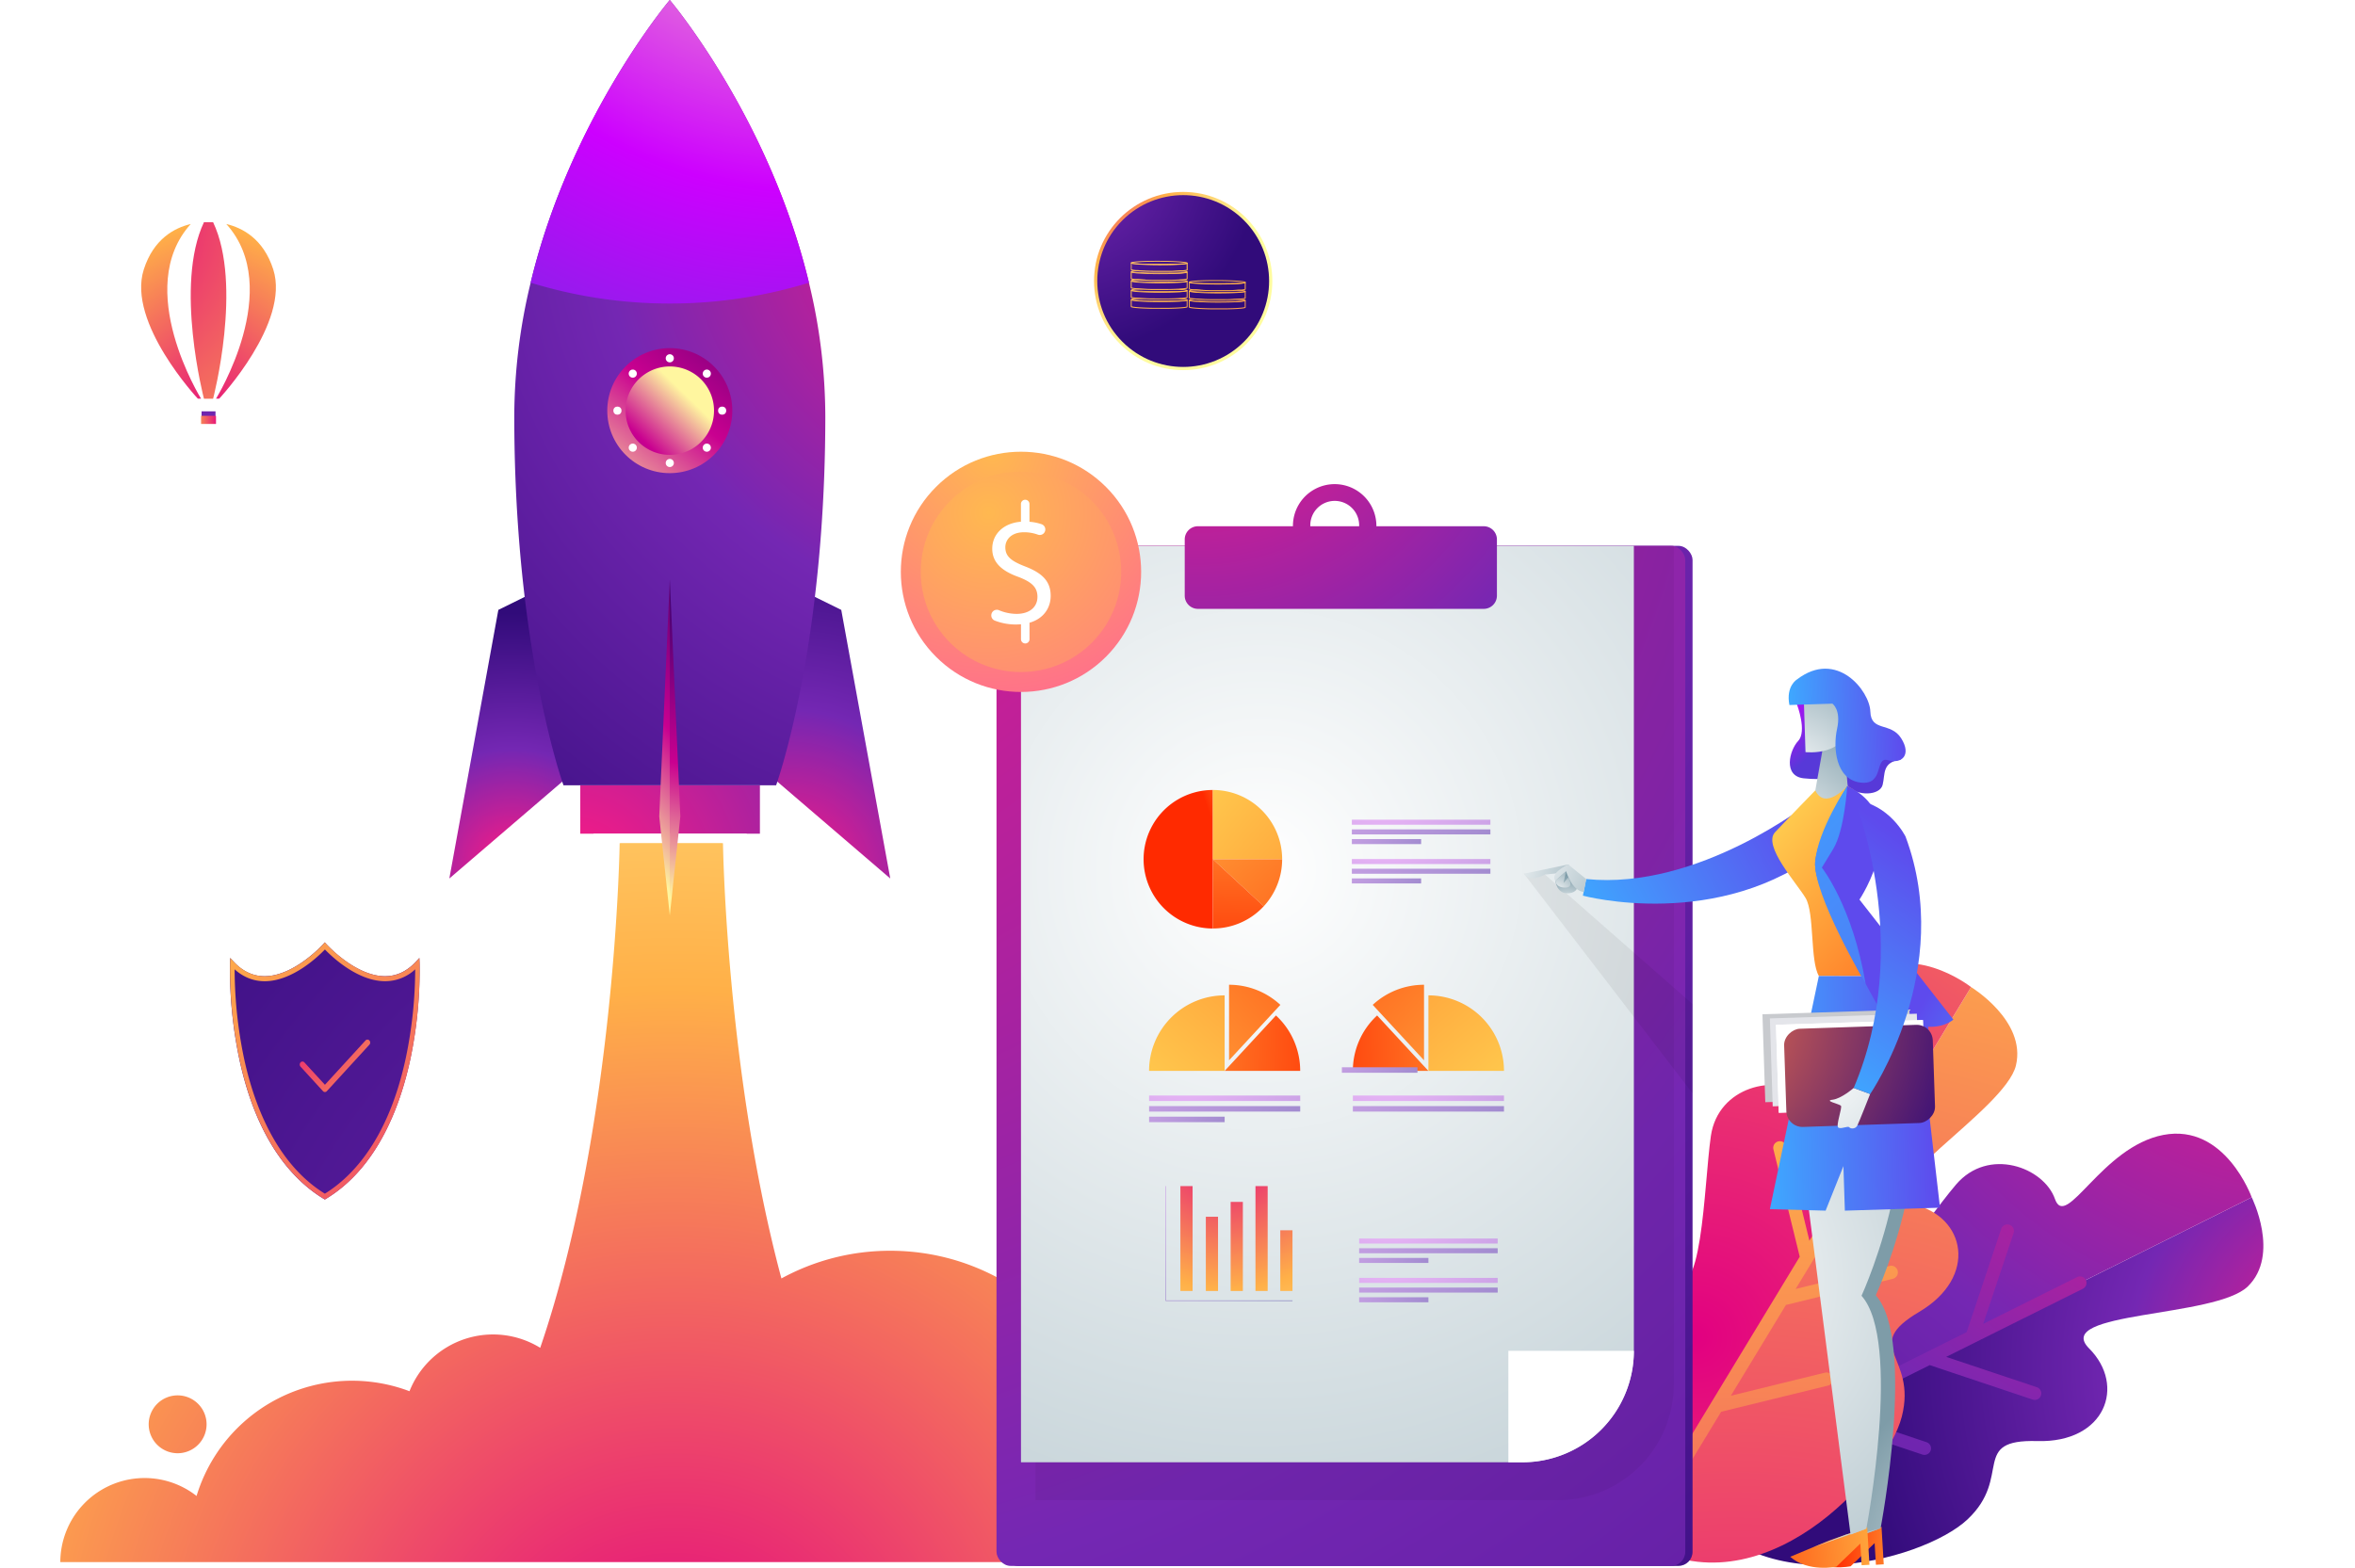 <svg xmlns="http://www.w3.org/2000/svg" xmlns:xlink="http://www.w3.org/1999/xlink" viewBox="0 0 2001.87 1333.05"><defs><style>.cls-1{mask:url(#mask);filter:url(#luminosity-noclip-17);}.cls-10,.cls-12,.cls-14,.cls-16,.cls-18,.cls-2,.cls-20,.cls-22,.cls-24,.cls-26,.cls-28,.cls-30,.cls-32,.cls-4,.cls-6,.cls-8{mix-blend-mode:multiply;}.cls-2{fill:url(#linear-gradient);}.cls-3{mask:url(#mask-2);filter:url(#luminosity-noclip-22);}.cls-4{fill:url(#linear-gradient-2);}.cls-5{mask:url(#mask-3);filter:url(#luminosity-noclip-23);}.cls-6{fill:url(#linear-gradient-3);}.cls-7{mask:url(#mask-4);filter:url(#luminosity-noclip-24);}.cls-8{fill:url(#linear-gradient-4);}.cls-9{mask:url(#mask-5);filter:url(#luminosity-noclip-25);}.cls-10{fill:url(#linear-gradient-5);}.cls-11{mask:url(#mask-6);filter:url(#luminosity-noclip-26);}.cls-12{fill:url(#linear-gradient-6);}.cls-13{mask:url(#mask-7);filter:url(#luminosity-noclip-18);}.cls-14{fill:url(#linear-gradient-7);}.cls-15{mask:url(#mask-8);filter:url(#luminosity-noclip-27);}.cls-16{fill:url(#linear-gradient-8);}.cls-17{mask:url(#mask-9);filter:url(#luminosity-noclip-28);}.cls-18{fill:url(#linear-gradient-9);}.cls-19{mask:url(#mask-10);filter:url(#luminosity-noclip-29);}.cls-20{fill:url(#linear-gradient-10);}.cls-21{mask:url(#mask-11);filter:url(#luminosity-noclip-30);}.cls-22{fill:url(#linear-gradient-11);}.cls-23{mask:url(#mask-12);filter:url(#luminosity-noclip-31);}.cls-24{fill:url(#linear-gradient-12);}.cls-25{mask:url(#mask-13);filter:url(#luminosity-noclip-32);}.cls-26{fill:url(#linear-gradient-13);}.cls-27{mask:url(#mask-14);filter:url(#luminosity-noclip-19);}.cls-28{fill:url(#linear-gradient-14);}.cls-29{mask:url(#mask-15);filter:url(#luminosity-noclip-20);}.cls-30{fill:url(#linear-gradient-15);}.cls-31{mask:url(#mask-16);filter:url(#luminosity-noclip-21);}.cls-32{fill:url(#linear-gradient-16);}.cls-33{fill:url(#radial-gradient);}.cls-34{fill:url(#radial-gradient-2);}.cls-35{fill:url(#radial-gradient-3);}.cls-36{fill:url(#radial-gradient-4);}.cls-37{fill:url(#radial-gradient-5);}.cls-38{fill:url(#radial-gradient-6);}.cls-39{fill:url(#radial-gradient-7);}.cls-40{fill:url(#radial-gradient-8);}.cls-41{fill:url(#radial-gradient-9);}.cls-42{fill:url(#radial-gradient-10);}.cls-43{fill:url(#radial-gradient-11);}.cls-44{fill:url(#radial-gradient-12);}.cls-45{fill:url(#radial-gradient-13);}.cls-46{fill:url(#radial-gradient-14);}.cls-47{fill:url(#radial-gradient-15);}.cls-48{fill:url(#radial-gradient-16);}.cls-49{fill:url(#radial-gradient-17);}.cls-50{fill:url(#radial-gradient-18);}.cls-51{mask:url(#mask-17);}.cls-52,.cls-54,.cls-56,.cls-58,.cls-60,.cls-62,.cls-64{opacity:0.09;}.cls-52{fill:url(#linear-gradient-17);}.cls-53{mask:url(#mask-18);}.cls-54{fill:url(#linear-gradient-18);}.cls-55{mask:url(#mask-19);}.cls-56{fill:url(#linear-gradient-19);}.cls-57{mask:url(#mask-20);}.cls-58{fill:url(#linear-gradient-20);}.cls-59{mask:url(#mask-21);}.cls-60{fill:url(#linear-gradient-21);}.cls-61{mask:url(#mask-22);}.cls-62{fill:url(#linear-gradient-22);}.cls-63{mask:url(#mask-23);}.cls-64{fill:url(#linear-gradient-23);}.cls-65{fill:url(#radial-gradient-19);}.cls-66{fill:url(#radial-gradient-20);}.cls-67{fill:url(#radial-gradient-21);}.cls-68{fill:url(#radial-gradient-22);}.cls-69{fill:url(#radial-gradient-23);}.cls-70{fill:url(#radial-gradient-24);}.cls-71{fill:url(#radial-gradient-25);}.cls-72{fill:url(#radial-gradient-26);}.cls-73{mask:url(#mask-24);}.cls-74{fill:url(#linear-gradient-24);}.cls-75{mask:url(#mask-25);}.cls-76{fill:url(#linear-gradient-25);}.cls-77{fill:url(#radial-gradient-27);}.cls-78{mask:url(#mask-26);}.cls-79{fill:url(#linear-gradient-26);}.cls-80{fill:#fff;}.cls-81{fill:url(#radial-gradient-28);}.cls-82{fill:url(#radial-gradient-29);}.cls-83{mask:url(#mask-27);}.cls-84{fill:url(#linear-gradient-27);}.cls-85{mask:url(#mask-28);}.cls-86,.cls-96,.cls-98{opacity:0.48;}.cls-86{fill:url(#linear-gradient-28);}.cls-87{mask:url(#mask-29);}.cls-88{opacity:0.68;fill:url(#linear-gradient-29);}.cls-89{fill:url(#linear-gradient-30);}.cls-90{fill:url(#linear-gradient-31);}.cls-91{mask:url(#mask-30);}.cls-92{fill:url(#linear-gradient-32);}.cls-93{fill:url(#linear-gradient-33);}.cls-94{fill:url(#linear-gradient-34);}.cls-95{mask:url(#mask-31);}.cls-96{fill:url(#linear-gradient-35);}.cls-97{mask:url(#mask-32);}.cls-98{fill:url(#linear-gradient-36);}.cls-99{fill:url(#radial-gradient-30);}.cls-100{fill:url(#radial-gradient-31);}.cls-101{fill:url(#radial-gradient-32);}.cls-102{fill:url(#radial-gradient-33);}.cls-103{fill:url(#radial-gradient-34);}.cls-104{fill:url(#radial-gradient-35);}.cls-105{fill:url(#radial-gradient-36);}.cls-106{fill:url(#radial-gradient-37);}.cls-107{opacity:0.05;}.cls-108{fill:url(#radial-gradient-38);}.cls-109{fill:url(#linear-gradient-37);}.cls-110{fill:url(#linear-gradient-38);}.cls-111{fill:url(#linear-gradient-39);}.cls-112{fill:url(#radial-gradient-39);}.cls-113{fill:url(#radial-gradient-40);}.cls-114{fill:url(#radial-gradient-41);}.cls-115{fill:url(#linear-gradient-40);}.cls-116{fill:url(#linear-gradient-41);}.cls-117{fill:url(#linear-gradient-42);}.cls-118{fill:url(#radial-gradient-42);}.cls-119{fill:url(#radial-gradient-43);}.cls-120{fill:url(#radial-gradient-44);}.cls-121{fill:url(#linear-gradient-43);}.cls-122{fill:url(#linear-gradient-44);}.cls-123{fill:url(#linear-gradient-45);}.cls-124{fill:url(#linear-gradient-46);}.cls-125{fill:url(#radial-gradient-45);}.cls-126{fill:url(#radial-gradient-46);}.cls-127{fill:url(#radial-gradient-47);}.cls-128{fill:url(#radial-gradient-48);}.cls-129{fill:url(#radial-gradient-49);}.cls-130{fill:url(#radial-gradient-50);}.cls-131{fill:url(#radial-gradient-51);}.cls-132{fill:url(#radial-gradient-52);}.cls-133{fill:url(#radial-gradient-53);}.cls-134{fill:url(#radial-gradient-54);}.cls-135{fill:url(#radial-gradient-55);}.cls-136{fill:url(#radial-gradient-56);}.cls-137{fill:url(#radial-gradient-57);}.cls-138{fill:url(#radial-gradient-58);}.cls-139{fill:url(#radial-gradient-59);}.cls-140{fill:url(#radial-gradient-60);}.cls-141{fill:url(#radial-gradient-61);}.cls-142{fill:url(#radial-gradient-62);}.cls-143{fill:url(#radial-gradient-63);}.cls-144{opacity:0.06;}.cls-145{fill:url(#linear-gradient-47);}.cls-146{fill:url(#radial-gradient-64);}.cls-147{fill:url(#radial-gradient-65);}.cls-148{fill:url(#linear-gradient-48);}.cls-149{fill:url(#radial-gradient-66);}.cls-150{fill:url(#radial-gradient-67);}.cls-151{fill:url(#radial-gradient-68);}.cls-152{fill:url(#radial-gradient-69);}.cls-153{fill:url(#radial-gradient-70);}.cls-154{fill:url(#linear-gradient-49);}.cls-155{fill:url(#radial-gradient-71);}.cls-156{fill:url(#radial-gradient-72);}.cls-157{fill:url(#radial-gradient-73);}.cls-158{fill:url(#linear-gradient-50);}.cls-159{fill:url(#linear-gradient-51);}.cls-160{fill:url(#linear-gradient-52);}.cls-161{fill:url(#radial-gradient-74);}.cls-162{fill:url(#linear-gradient-53);}.cls-163{fill:url(#linear-gradient-54);}.cls-164{fill:#c8cace;}.cls-165{fill:#e4e5ea;}.cls-166{fill:url(#radial-gradient-75);}.cls-167{fill:url(#radial-gradient-76);}.cls-168{fill:url(#linear-gradient-55);}.cls-169{fill:url(#radial-gradient-77);}.cls-170{fill:url(#radial-gradient-78);}.cls-171{fill:url(#radial-gradient-79);}.cls-172{fill:url(#radial-gradient-80);}.cls-173{fill:url(#radial-gradient-81);}.cls-174{fill:url(#radial-gradient-82);}.cls-175{fill:url(#radial-gradient-83);}.cls-176{filter:url(#luminosity-noclip-16);}.cls-177{filter:url(#luminosity-noclip-15);}.cls-178{filter:url(#luminosity-noclip-14);}.cls-179{filter:url(#luminosity-noclip-13);}.cls-180{filter:url(#luminosity-noclip-12);}.cls-181{filter:url(#luminosity-noclip-11);}.cls-182{filter:url(#luminosity-noclip-10);}.cls-183{filter:url(#luminosity-noclip-9);}.cls-184{filter:url(#luminosity-noclip-8);}.cls-185{filter:url(#luminosity-noclip-7);}.cls-186{filter:url(#luminosity-noclip-6);}.cls-187{filter:url(#luminosity-noclip-5);}.cls-188{filter:url(#luminosity-noclip-4);}.cls-189{filter:url(#luminosity-noclip-3);}.cls-190{filter:url(#luminosity-noclip-2);}.cls-191{filter:url(#luminosity-noclip);}</style><filter id="luminosity-noclip" x="512.1" y="-8839.36" width="351.13" height="32766" filterUnits="userSpaceOnUse" color-interpolation-filters="sRGB"><feFlood flood-color="#fff" result="bg"/><feBlend in="SourceGraphic" in2="bg"/></filter><mask id="mask" x="512.1" y="-8839.36" width="351.13" height="32766" maskUnits="userSpaceOnUse"><g class="cls-191"/></mask><linearGradient id="linear-gradient" x1="643.14" y1="392.11" x2="774.92" y2="74.29" gradientUnits="userSpaceOnUse"><stop offset="0"/><stop offset="0.99" stop-color="#fff"/></linearGradient><filter id="luminosity-noclip-2" x="217.39" y="-8839.36" width="107.89" height="32766" filterUnits="userSpaceOnUse" color-interpolation-filters="sRGB"><feFlood flood-color="#fff" result="bg"/><feBlend in="SourceGraphic" in2="bg"/></filter><mask id="mask-2" x="217.39" y="-8839.36" width="107.89" height="32766" maskUnits="userSpaceOnUse"><g class="cls-190"/></mask><linearGradient id="linear-gradient-2" x1="257.66" y1="757.55" x2="298.15" y2="659.9" xlink:href="#linear-gradient"/><filter id="luminosity-noclip-3" x="813.95" y="-8839.36" width="107.89" height="32766" filterUnits="userSpaceOnUse" color-interpolation-filters="sRGB"><feFlood flood-color="#fff" result="bg"/><feBlend in="SourceGraphic" in2="bg"/></filter><mask id="mask-3" x="813.95" y="-8839.36" width="107.89" height="32766" maskUnits="userSpaceOnUse"><g class="cls-189"/></mask><linearGradient id="linear-gradient-3" x1="854.21" y1="166.5" x2="894.7" y2="68.85" xlink:href="#linear-gradient"/><filter id="luminosity-noclip-4" x="419.15" y="-8839.36" width="58.79" height="32766" filterUnits="userSpaceOnUse" color-interpolation-filters="sRGB"><feFlood flood-color="#fff" result="bg"/><feBlend in="SourceGraphic" in2="bg"/></filter><mask id="mask-4" x="419.15" y="-8839.36" width="58.79" height="32766" maskUnits="userSpaceOnUse"><g class="cls-188"/></mask><linearGradient id="linear-gradient-4" x1="993.12" y1="622.38" x2="737.06" y2="550.74" gradientTransform="matrix(-1, 0, 0, 1, 1386.13, 0)" gradientUnits="userSpaceOnUse"><stop offset="0"/><stop offset="1" stop-color="#fff"/></linearGradient><filter id="luminosity-noclip-5" x="660.29" y="-8839.36" width="58.79" height="32766" filterUnits="userSpaceOnUse" color-interpolation-filters="sRGB"><feFlood flood-color="#fff" result="bg"/><feBlend in="SourceGraphic" in2="bg"/></filter><mask id="mask-5" x="660.29" y="-8839.36" width="58.79" height="32766" maskUnits="userSpaceOnUse"><g class="cls-187"/></mask><linearGradient id="linear-gradient-5" x1="693.44" y1="645.98" x2="663.9" y2="214.7" xlink:href="#linear-gradient-4"/><filter id="luminosity-noclip-6" x="493.27" y="-8839.36" width="152.68" height="32766" filterUnits="userSpaceOnUse" color-interpolation-filters="sRGB"><feFlood flood-color="#fff" result="bg"/><feBlend in="SourceGraphic" in2="bg"/></filter><mask id="mask-6" x="493.27" y="-8839.36" width="152.68" height="32766" maskUnits="userSpaceOnUse"><g class="cls-186"/></mask><linearGradient id="linear-gradient-6" x1="818.79" y1="719.39" x2="803.54" y2="417.8" xlink:href="#linear-gradient-4"/><filter id="luminosity-noclip-7" x="1525.64" y="-8839.36" width="351.13" height="32766" filterUnits="userSpaceOnUse" color-interpolation-filters="sRGB"><feFlood flood-color="#fff" result="bg"/><feBlend in="SourceGraphic" in2="bg"/></filter><mask id="mask-7" x="1525.64" y="-8839.36" width="351.13" height="32766" maskUnits="userSpaceOnUse"><g class="cls-185"/></mask><linearGradient id="linear-gradient-7" x1="1656.69" y1="875.55" x2="1788.46" y2="557.73" xlink:href="#linear-gradient"/><filter id="luminosity-noclip-8" x="437.16" y="-8839.36" width="132.18" height="32766" filterUnits="userSpaceOnUse" color-interpolation-filters="sRGB"><feFlood flood-color="#fff" result="bg"/><feBlend in="SourceGraphic" in2="bg"/></filter><mask id="mask-8" x="437.16" y="-8839.36" width="132.18" height="32766" maskUnits="userSpaceOnUse"><g class="cls-184"/></mask><linearGradient id="linear-gradient-8" x1="745.08" y1="252.18" x2="1918.16" y2="1227.67" xlink:href="#linear-gradient-4"/><filter id="luminosity-noclip-9" x="568.62" y="-8839.36" width="132.18" height="32766" filterUnits="userSpaceOnUse" color-interpolation-filters="sRGB"><feFlood flood-color="#fff" result="bg"/><feBlend in="SourceGraphic" in2="bg"/></filter><mask id="mask-9" x="568.62" y="-8839.36" width="132.18" height="32766" maskUnits="userSpaceOnUse"><g class="cls-183"/></mask><linearGradient id="linear-gradient-9" x1="824.48" y1="442.36" x2="490.76" y2="-251.87" gradientTransform="matrix(-1, 0, 0, 1, 1386.13, 0)" gradientUnits="userSpaceOnUse"><stop offset="0"/><stop offset="1" stop-color="#fff"/></linearGradient><filter id="luminosity-noclip-10" x="548.85" y="-8839.36" width="20.51" height="32766" filterUnits="userSpaceOnUse" color-interpolation-filters="sRGB"><feFlood flood-color="#fff" result="bg"/><feBlend in="SourceGraphic" in2="bg"/></filter><mask id="mask-10" x="548.85" y="-8839.36" width="20.51" height="32766" maskUnits="userSpaceOnUse"><g class="cls-182"/></mask><linearGradient id="linear-gradient-10" x1="767.59" y1="578.15" x2="1196.52" y2="764.42" xlink:href="#linear-gradient-4"/><filter id="luminosity-noclip-11" x="508.13" y="-8839.36" width="115.55" height="32766" filterUnits="userSpaceOnUse" color-interpolation-filters="sRGB"><feFlood flood-color="#fff" result="bg"/><feBlend in="SourceGraphic" in2="bg"/></filter><mask id="mask-11" x="508.13" y="-8839.36" width="115.55" height="32766" maskUnits="userSpaceOnUse"><g class="cls-181"/></mask><linearGradient id="linear-gradient-11" x1="855.54" y1="376.15" x2="552.22" y2="174.05" gradientTransform="matrix(-0.71, -0.71, -0.71, 0.71, 1395.23, 683.26)" xlink:href="#linear-gradient-4"/><filter id="luminosity-noclip-12" x="548.85" y="-8839.36" width="58.08" height="32766" filterUnits="userSpaceOnUse" color-interpolation-filters="sRGB"><feFlood flood-color="#fff" result="bg"/><feBlend in="SourceGraphic" in2="bg"/></filter><mask id="mask-12" x="548.85" y="-8839.36" width="58.08" height="32766" maskUnits="userSpaceOnUse"><g class="cls-180"/></mask><linearGradient id="linear-gradient-12" x1="850.59" y1="290.74" x2="645.37" y2="471.46" xlink:href="#linear-gradient-9"/><filter id="luminosity-noclip-13" x="533.54" y="-8839.36" width="59.84" height="32766" filterUnits="userSpaceOnUse" color-interpolation-filters="sRGB"><feFlood flood-color="#fff" result="bg"/><feBlend in="SourceGraphic" in2="bg"/></filter><mask id="mask-13" x="533.54" y="-8839.36" width="59.84" height="32766" maskUnits="userSpaceOnUse"><g class="cls-179"/></mask><linearGradient id="linear-gradient-13" x1="817.41" y1="307.03" x2="834.05" y2="468.34" xlink:href="#linear-gradient-9"/><filter id="luminosity-noclip-14" x="1826.3" y="-8839.36" width="175.57" height="32766" filterUnits="userSpaceOnUse" color-interpolation-filters="sRGB"><feFlood flood-color="#fff" result="bg"/><feBlend in="SourceGraphic" in2="bg"/></filter><mask id="mask-14" x="1826.3" y="-8839.36" width="175.57" height="32766" maskUnits="userSpaceOnUse"><g class="cls-178"/></mask><linearGradient id="linear-gradient-14" x1="1891.82" y1="963.63" x2="1957.71" y2="804.73" xlink:href="#linear-gradient"/><filter id="luminosity-noclip-15" x="0" y="-8839.36" width="351.13" height="32766" filterUnits="userSpaceOnUse" color-interpolation-filters="sRGB"><feFlood flood-color="#fff" result="bg"/><feBlend in="SourceGraphic" in2="bg"/></filter><mask id="mask-15" x="0" y="-8839.36" width="351.13" height="32766" maskUnits="userSpaceOnUse"><g class="cls-177"/></mask><linearGradient id="linear-gradient-15" x1="131.05" y1="688.04" x2="262.82" y2="370.22" xlink:href="#linear-gradient"/><filter id="luminosity-noclip-16" x="271.33" y="-8839.36" width="221.25" height="32766" filterUnits="userSpaceOnUse" color-interpolation-filters="sRGB"><feFlood flood-color="#fff" result="bg"/><feBlend in="SourceGraphic" in2="bg"/></filter><mask id="mask-16" x="271.33" y="-8839.36" width="221.25" height="32766" maskUnits="userSpaceOnUse"><g class="cls-176"/></mask><linearGradient id="linear-gradient-16" x1="353.91" y1="442.02" x2="436.94" y2="241.76" xlink:href="#linear-gradient"/><radialGradient id="radial-gradient" cx="904.52" cy="134.02" r="168.33" gradientUnits="userSpaceOnUse"><stop offset="0" stop-color="#e20081"/><stop offset="0.55" stop-color="#ffb048"/><stop offset="1" stop-color="#fffc9f"/></radialGradient><radialGradient id="radial-gradient-2" cx="908.16" cy="137.79" r="162.28" gradientTransform="translate(463.56 -641.19) rotate(45)" gradientUnits="userSpaceOnUse"><stop offset="0" stop-color="#7929b7"/><stop offset="0.05" stop-color="#7628b5"/><stop offset="1" stop-color="#310b7a"/></radialGradient><radialGradient id="radial-gradient-3" cx="1110.95" cy="473.05" r="437.01" xlink:href="#radial-gradient"/><radialGradient id="radial-gradient-4" cx="1110.95" cy="473.05" r="437.01" xlink:href="#radial-gradient"/><radialGradient id="radial-gradient-5" cx="1110.95" cy="473.05" r="437.01" xlink:href="#radial-gradient"/><radialGradient id="radial-gradient-6" cx="1110.95" cy="473.05" r="437.01" xlink:href="#radial-gradient"/><radialGradient id="radial-gradient-7" cx="1110.95" cy="473.05" r="437.01" xlink:href="#radial-gradient"/><radialGradient id="radial-gradient-8" cx="1110.95" cy="473.05" r="437.01" xlink:href="#radial-gradient"/><radialGradient id="radial-gradient-9" cx="1110.95" cy="473.05" r="437.01" xlink:href="#radial-gradient"/><radialGradient id="radial-gradient-10" cx="1110.95" cy="473.05" r="437.01" xlink:href="#radial-gradient"/><radialGradient id="radial-gradient-11" cx="1110.95" cy="473.05" r="437.01" xlink:href="#radial-gradient"/><radialGradient id="radial-gradient-12" cx="1110.95" cy="473.05" r="437.01" xlink:href="#radial-gradient"/><radialGradient id="radial-gradient-13" cx="1110.95" cy="473.05" r="437.01" xlink:href="#radial-gradient"/><radialGradient id="radial-gradient-14" cx="1110.95" cy="473.05" r="437.01" xlink:href="#radial-gradient"/><radialGradient id="radial-gradient-15" cx="1110.95" cy="473.05" r="437.01" xlink:href="#radial-gradient"/><radialGradient id="radial-gradient-16" cx="1110.95" cy="473.05" r="437.01" xlink:href="#radial-gradient"/><radialGradient id="radial-gradient-17" cx="1110.95" cy="473.05" r="437.01" xlink:href="#radial-gradient"/><radialGradient id="radial-gradient-18" cx="1110.95" cy="473.05" r="437.01" xlink:href="#radial-gradient"/><filter id="luminosity-noclip-17" x="512.1" y="136.51" width="351.13" height="170.54" filterUnits="userSpaceOnUse" color-interpolation-filters="sRGB"><feFlood flood-color="#fff" result="bg"/><feBlend in="SourceGraphic" in2="bg"/></filter><mask id="mask-17" x="512.1" y="136.51" width="351.13" height="170.54" maskUnits="userSpaceOnUse"><g class="cls-1"><path class="cls-2" d="M812.6,223.17a49.75,49.75,0,0,0-8.42.71,101.29,101.29,0,0,0-195.91-19.61h0c-1.87-.17-3.77-.24-5.67-.24a69.79,69.79,0,0,0-68.68,57.39A32.38,32.38,0,0,0,512.1,292a32,32,0,0,0,3.69,15h335a50.64,50.64,0,0,0-38.2-83.87Z"/></g></mask><linearGradient id="linear-gradient-17" x1="643.14" y1="392.11" x2="774.92" y2="74.29" gradientUnits="userSpaceOnUse"><stop offset="0" stop-color="#fff6ff"/><stop offset="0.99" stop-color="#fff"/></linearGradient><filter id="luminosity-noclip-18" x="1525.64" y="619.94" width="351.13" height="170.54" filterUnits="userSpaceOnUse" color-interpolation-filters="sRGB"><feFlood flood-color="#fff" result="bg"/><feBlend in="SourceGraphic" in2="bg"/></filter><mask id="mask-18" x="1525.64" y="619.94" width="351.13" height="170.54" maskUnits="userSpaceOnUse"><g class="cls-13"><path class="cls-14" d="M1826.15,706.61a49.86,49.86,0,0,0-8.43.71,101.28,101.28,0,0,0-195.9-19.61h0c-1.86-.17-3.77-.24-5.67-.24a69.79,69.79,0,0,0-68.68,57.39,32.37,32.37,0,0,0-21.82,30.61,32,32,0,0,0,3.69,15h335a50.64,50.64,0,0,0-38.19-83.87Z"/></g></mask><linearGradient id="linear-gradient-18" x1="1656.69" y1="875.55" x2="1788.46" y2="557.73" xlink:href="#linear-gradient-17"/><filter id="luminosity-noclip-19" x="1826.3" y="835.83" width="175.57" height="85.27" filterUnits="userSpaceOnUse" color-interpolation-filters="sRGB"><feFlood flood-color="#fff" result="bg"/><feBlend in="SourceGraphic" in2="bg"/></filter><mask id="mask-19" x="1826.3" y="835.83" width="175.57" height="85.27" maskUnits="userSpaceOnUse"><g class="cls-27"><path class="cls-28" d="M1976.55,879.17a24.41,24.41,0,0,0-4.21.35,50.64,50.64,0,0,0-97.95-9.81h0c-.94-.08-1.89-.12-2.84-.12a34.91,34.91,0,0,0-34.34,28.7,16.18,16.18,0,0,0-9.06,22.81h167.5a25.31,25.31,0,0,0-19.1-41.93Z"/></g></mask><linearGradient id="linear-gradient-19" x1="1891.82" y1="963.63" x2="1957.71" y2="804.73" xlink:href="#linear-gradient-17"/><filter id="luminosity-noclip-20" x="0" y="432.43" width="351.13" height="170.54" filterUnits="userSpaceOnUse" color-interpolation-filters="sRGB"><feFlood flood-color="#fff" result="bg"/><feBlend in="SourceGraphic" in2="bg"/></filter><mask id="mask-20" x="0" y="432.43" width="351.13" height="170.54" maskUnits="userSpaceOnUse"><g class="cls-29"><path class="cls-30" d="M300.51,519.1a48.85,48.85,0,0,0-8.43.71,101.28,101.28,0,0,0-195.9-19.62h0C94.31,500,92.4,500,90.5,500a69.79,69.79,0,0,0-68.68,57.38A32.38,32.38,0,0,0,3.69,603h335a50.64,50.64,0,0,0-38.19-83.87Z"/></g></mask><linearGradient id="linear-gradient-20" x1="131.05" y1="688.04" x2="262.82" y2="370.22" xlink:href="#linear-gradient-17"/><filter id="luminosity-noclip-21" x="271.33" y="280.96" width="221.25" height="107.46" filterUnits="userSpaceOnUse" color-interpolation-filters="sRGB"><feFlood flood-color="#fff" result="bg"/><feBlend in="SourceGraphic" in2="bg"/></filter><mask id="mask-21" x="271.33" y="280.96" width="221.25" height="107.46" maskUnits="userSpaceOnUse"><g class="cls-31"><path class="cls-32" d="M460.69,335.57a31,31,0,0,0-5.31.45,63.82,63.82,0,0,0-123.44-12.36h0c-1.17-.1-2.37-.14-3.57-.14a44,44,0,0,0-43.28,36.16,20.39,20.39,0,0,0-11.42,28.74h211.1a31.9,31.9,0,0,0-24.07-52.84Z"/></g></mask><linearGradient id="linear-gradient-21" x1="353.91" y1="442.02" x2="436.94" y2="241.76" xlink:href="#linear-gradient-17"/><filter id="luminosity-noclip-22" x="217.39" y="679.01" width="107.89" height="52.4" filterUnits="userSpaceOnUse" color-interpolation-filters="sRGB"><feFlood flood-color="#fff" result="bg"/><feBlend in="SourceGraphic" in2="bg"/></filter><mask id="mask-22" x="217.39" y="679.01" width="107.89" height="52.4" maskUnits="userSpaceOnUse"><g class="cls-3"><path class="cls-4" d="M309.72,705.64a15.88,15.88,0,0,0-2.59.22,31.12,31.12,0,0,0-60.19-6h0c-.57-.05-1.16-.07-1.74-.07a21.43,21.43,0,0,0-21.1,17.63,10,10,0,0,0-6.71,9.41,9.8,9.8,0,0,0,1.14,4.61H321.46a15.56,15.56,0,0,0-11.74-25.77Z"/></g></mask><linearGradient id="linear-gradient-22" x1="257.66" y1="757.55" x2="298.15" y2="659.9" xlink:href="#linear-gradient-17"/><filter id="luminosity-noclip-23" x="813.95" y="87.96" width="107.89" height="52.4" filterUnits="userSpaceOnUse" color-interpolation-filters="sRGB"><feFlood flood-color="#fff" result="bg"/><feBlend in="SourceGraphic" in2="bg"/></filter><mask id="mask-23" x="813.95" y="87.96" width="107.89" height="52.4" maskUnits="userSpaceOnUse"><g class="cls-5"><path class="cls-6" d="M906.28,114.59a14.76,14.76,0,0,0-2.59.22,31.12,31.12,0,0,0-60.19-6h0c-.58,0-1.16-.07-1.74-.07a21.45,21.45,0,0,0-21.11,17.63,10,10,0,0,0-5.57,14H918a15.57,15.57,0,0,0-11.74-25.77Z"/></g></mask><linearGradient id="linear-gradient-23" x1="854.21" y1="166.5" x2="894.7" y2="68.85" xlink:href="#linear-gradient-17"/><radialGradient id="radial-gradient-19" cx="1124.48" cy="1305.15" r="449.16" gradientTransform="translate(3114.73 -165.57) rotate(80.38)" gradientUnits="userSpaceOnUse"><stop offset="0" stop-color="#ff1a82"/><stop offset="0.46" stop-color="#7427b3"/><stop offset="1" stop-color="#310b7a"/></radialGradient><radialGradient id="radial-gradient-20" cx="704.31" cy="1296.85" r="996.9" xlink:href="#radial-gradient-19"/><radialGradient id="radial-gradient-21" cx="794.52" cy="1362.13" r="950.71" xlink:href="#radial-gradient-19"/><radialGradient id="radial-gradient-22" cx="870" cy="1408.62" r="1123.64" gradientTransform="matrix(-0.23, -0.97, -0.97, 0.23, 2118.27, 1278.09)" xlink:href="#radial-gradient"/><radialGradient id="radial-gradient-23" cx="813.26" cy="1458.93" r="1123.64" gradientTransform="matrix(-1, 0, 0, 1, 1386.13, 0)" xlink:href="#radial-gradient"/><radialGradient id="radial-gradient-24" cx="813.26" cy="1458.93" r="1123.64" gradientTransform="matrix(-1, 0, 0, 1, 1386.13, 0)" xlink:href="#radial-gradient"/><radialGradient id="radial-gradient-25" cx="715.41" cy="742.95" r="303.22" gradientTransform="matrix(-1, 0, 0, 1, 1386.13, 0)" xlink:href="#radial-gradient-19"/><radialGradient id="radial-gradient-26" cx="950.72" cy="735.45" r="214.39" gradientTransform="matrix(-1, 0, 0, 1, 1386.13, 0)" xlink:href="#radial-gradient-19"/><filter id="luminosity-noclip-24" x="419.15" y="507.54" width="58.79" height="207.53" filterUnits="userSpaceOnUse" color-interpolation-filters="sRGB"><feFlood flood-color="#fff" result="bg"/><feBlend in="SourceGraphic" in2="bg"/></filter><mask id="mask-24" x="419.15" y="507.54" width="58.79" height="207.53" maskUnits="userSpaceOnUse"><g class="cls-7"><polygon class="cls-8" points="446.01 507.54 437.16 511.91 419.15 715.07 477.94 664.65 446.01 507.54"/></g></mask><linearGradient id="linear-gradient-24" x1="993.12" y1="622.38" x2="737.06" y2="550.74" gradientTransform="matrix(-1, 0, 0, 1, 1386.13, 0)" gradientUnits="userSpaceOnUse"><stop offset="0"/><stop offset="1" stop-color="#000711"/></linearGradient><filter id="luminosity-noclip-25" x="660.29" y="507.54" width="58.79" height="207.53" filterUnits="userSpaceOnUse" color-interpolation-filters="sRGB"><feFlood flood-color="#fff" result="bg"/><feBlend in="SourceGraphic" in2="bg"/></filter><mask id="mask-25" x="660.29" y="507.54" width="58.79" height="207.53" maskUnits="userSpaceOnUse"><g class="cls-9"><polygon class="cls-10" points="692.22 507.54 701.07 511.91 719.08 715.07 660.29 664.65 692.22 507.54"/></g></mask><linearGradient id="linear-gradient-25" x1="693.44" y1="645.98" x2="663.9" y2="214.7" xlink:href="#linear-gradient-24"/><radialGradient id="radial-gradient-27" cx="898.11" cy="749.21" r="614.41" gradientTransform="matrix(1, 0, 0, -1, -246.9, 1376.61)" xlink:href="#radial-gradient-19"/><filter id="luminosity-noclip-26" x="493.27" y="667.74" width="152.68" height="41.13" filterUnits="userSpaceOnUse" color-interpolation-filters="sRGB"><feFlood flood-color="#fff" result="bg"/><feBlend in="SourceGraphic" in2="bg"/></filter><mask id="mask-26" x="493.27" y="667.74" width="152.68" height="41.13" maskUnits="userSpaceOnUse"><g class="cls-11"><polygon class="cls-12" points="645.95 667.74 493.27 667.74 493.27 708.87 504.52 708.87 504.52 680.78 645.95 680.78 645.95 667.74"/></g></mask><linearGradient id="linear-gradient-26" x1="818.79" y1="719.39" x2="803.54" y2="417.8" xlink:href="#linear-gradient-24"/><radialGradient id="radial-gradient-28" cx="872.27" cy="167.92" r="785.52" gradientTransform="matrix(1, 0, 0, 1, 0, 0)" xlink:href="#radial-gradient-19"/><radialGradient id="radial-gradient-29" cx="697.96" cy="-198.43" r="654.88" gradientTransform="matrix(-1, 0, 0, 1, 1386.13, 0)" gradientUnits="userSpaceOnUse"><stop offset="0" stop-color="#ffffab"/><stop offset="0.55" stop-color="#cd00ff"/><stop offset="1" stop-color="#5739d8"/></radialGradient><filter id="luminosity-noclip-27" x="437.16" y="0.04" width="132.18" height="667.71" filterUnits="userSpaceOnUse" color-interpolation-filters="sRGB"><feFlood flood-color="#fff" result="bg"/><feBlend in="SourceGraphic" in2="bg"/></filter><mask id="mask-27" x="437.16" y="0.04" width="132.18" height="667.71" maskUnits="userSpaceOnUse"><g class="cls-15"><path class="cls-16" d="M437.16,353.93c0,35.26,1.33,67.91,3.5,97.74C450.71,589.61,479,667.75,479,667.75h37.22C417.44,315.67,567.57,3.69,569.34,0c-1.75,2.07-84.69,100.81-118.27,240.33A485.36,485.36,0,0,0,437.16,353.93Z"/></g></mask><linearGradient id="linear-gradient-27" x1="745.08" y1="252.18" x2="1918.16" y2="1227.67" xlink:href="#linear-gradient-24"/><filter id="luminosity-noclip-28" x="568.62" y="0.04" width="132.18" height="667.71" filterUnits="userSpaceOnUse" color-interpolation-filters="sRGB"><feFlood flood-color="#fff" result="bg"/><feBlend in="SourceGraphic" in2="bg"/></filter><mask id="mask-28" x="568.62" y="0.04" width="132.18" height="667.71" maskUnits="userSpaceOnUse"><g class="cls-17"><path class="cls-18" d="M700.8,353.93c0,35.26-1.33,67.91-3.5,97.74C687.25,589.61,659,667.75,659,667.75H621.74C720.52,315.67,570.39,3.69,568.62,0c1.75,2.07,84.69,100.81,118.27,240.33A485.36,485.36,0,0,1,700.8,353.93Z"/></g></mask><linearGradient id="linear-gradient-28" x1="824.48" y1="442.36" x2="490.76" y2="-251.87" gradientTransform="matrix(-1, 0, 0, 1, 1386.13, 0)" gradientUnits="userSpaceOnUse"><stop offset="0" stop-color="#fff"/><stop offset="1" stop-color="#fff"/></linearGradient><filter id="luminosity-noclip-29" x="548.85" y="492.7" width="20.51" height="216.17" filterUnits="userSpaceOnUse" color-interpolation-filters="sRGB"><feFlood flood-color="#fff" result="bg"/><feBlend in="SourceGraphic" in2="bg"/></filter><mask id="mask-29" x="548.85" y="492.7" width="20.51" height="216.17" maskUnits="userSpaceOnUse"><g class="cls-19"><polygon class="cls-20" points="569.36 492.7 548.85 693.26 553.19 708.87 563.46 708.87 569.36 492.7"/></g></mask><linearGradient id="linear-gradient-29" x1="767.59" y1="578.15" x2="1196.52" y2="764.42" xlink:href="#linear-gradient-24"/><linearGradient id="linear-gradient-30" x1="850.99" y1="752.65" x2="778.62" y2="505.01" gradientTransform="matrix(-1, 0, 0, 1, 1386.13, 0)" gradientUnits="userSpaceOnUse"><stop offset="0" stop-color="#fff69f"/><stop offset="0.43" stop-color="#c90090"/><stop offset="0.65" stop-color="#900082"/><stop offset="0.88" stop-color="#540073"/><stop offset="1" stop-color="#3d006d"/></linearGradient><linearGradient id="linear-gradient-31" x1="877.85" y1="691.3" x2="719.08" y2="546.4" xlink:href="#linear-gradient-30"/><filter id="luminosity-noclip-30" x="508.13" y="294.84" width="115.55" height="115.55" filterUnits="userSpaceOnUse" color-interpolation-filters="sRGB"><feFlood flood-color="#fff" result="bg"/><feBlend in="SourceGraphic" in2="bg"/></filter><mask id="mask-30" x="508.13" y="294.84" width="115.55" height="115.55" maskUnits="userSpaceOnUse"><g class="cls-21"><circle class="cls-22" cx="565.91" cy="352.61" r="57.78" transform="translate(-83.58 503.44) rotate(-45)"/></g></mask><linearGradient id="linear-gradient-32" x1="855.54" y1="376.15" x2="552.22" y2="174.05" gradientTransform="matrix(-0.71, -0.71, -0.71, 0.71, 1395.23, 683.26)" xlink:href="#linear-gradient-24"/><linearGradient id="linear-gradient-33" x1="882.39" y1="432.29" x2="719.92" y2="226.5" xlink:href="#linear-gradient-30"/><linearGradient id="linear-gradient-34" x1="803.45" y1="335.47" x2="889.41" y2="423.87" xlink:href="#linear-gradient-30"/><filter id="luminosity-noclip-31" x="548.85" y="311.59" width="58.08" height="58.08" filterUnits="userSpaceOnUse" color-interpolation-filters="sRGB"><feFlood flood-color="#fff" result="bg"/><feBlend in="SourceGraphic" in2="bg"/></filter><mask id="mask-31" x="548.85" y="311.59" width="58.08" height="58.08" maskUnits="userSpaceOnUse"><g class="cls-23"><path class="cls-24" d="M548.85,317.7l52,52a37.56,37.56,0,0,0-52-52Z"/></g></mask><linearGradient id="linear-gradient-35" x1="850.59" y1="290.74" x2="645.37" y2="471.46" xlink:href="#linear-gradient-28"/><filter id="luminosity-noclip-32" x="533.54" y="325.16" width="59.84" height="59.82" filterUnits="userSpaceOnUse" color-interpolation-filters="sRGB"><feFlood flood-color="#fff" result="bg"/><feBlend in="SourceGraphic" in2="bg"/></filter><mask id="mask-32" x="533.54" y="325.16" width="59.84" height="59.82" maskUnits="userSpaceOnUse"><g class="cls-25"><path class="cls-26" d="M533.54,337.77,580.77,385a37.13,37.13,0,0,0,12.61-6.92l-52.91-52.89A37.16,37.16,0,0,0,533.54,337.77Z"/></g></mask><linearGradient id="linear-gradient-36" x1="817.41" y1="307.03" x2="834.05" y2="468.34" xlink:href="#linear-gradient-28"/><radialGradient id="radial-gradient-30" cx="2930.55" cy="7966.82" r="1731.68" gradientTransform="matrix(0.85, 0.52, -0.52, 0.85, 3126.37, -6635.97)" xlink:href="#radial-gradient"/><radialGradient id="radial-gradient-31" cx="2628.05" cy="7537.03" r="1340.08" gradientTransform="matrix(0.85, 0.52, -0.52, 0.85, 3126.37, -6635.97)" xlink:href="#radial-gradient"/><radialGradient id="radial-gradient-32" cx="3055.69" cy="8144.67" r="1690.52" gradientTransform="matrix(0.85, 0.52, -0.52, 0.85, 3126.37, -6635.97)" xlink:href="#radial-gradient"/><radialGradient id="radial-gradient-33" cx="733.63" cy="1262.74" r="905.05" gradientTransform="matrix(1, 0, 0, 1, 0, 0)" xlink:href="#radial-gradient-2"/><radialGradient id="radial-gradient-34" cx="479.82" cy="1143.9" r="817.71" xlink:href="#radial-gradient"/><radialGradient id="radial-gradient-35" cx="235.23" cy="863.24" r="237.21" xlink:href="#radial-gradient"/><radialGradient id="radial-gradient-36" cx="590.62" cy="165.26" r="1662.6" gradientTransform="matrix(1, 0, 0, 1, 0, 0)" xlink:href="#radial-gradient-19"/><radialGradient id="radial-gradient-37" cx="522.09" cy="211.37" r="2524.84" gradientTransform="matrix(1, 0, 0, 1, 0, 0)" xlink:href="#radial-gradient-19"/><radialGradient id="radial-gradient-38" cx="1072.03" cy="739.49" r="1329.8" gradientUnits="userSpaceOnUse"><stop offset="0" stop-color="#fff"/><stop offset="1" stop-color="#7e9ca8"/></radialGradient><linearGradient id="linear-gradient-37" x1="751.59" y1="1203.21" x2="1234.54" y2="1615.19" gradientTransform="translate(-284.74 1756.34) rotate(-90)" gradientUnits="userSpaceOnUse"><stop offset="0" stop-color="#ffe75c"/><stop offset="1" stop-color="#ff2a00"/></linearGradient><linearGradient id="linear-gradient-38" x1="720.39" y1="1142.11" x2="1042.68" y2="1504.81" xlink:href="#linear-gradient-37"/><linearGradient id="linear-gradient-39" x1="877.49" y1="1128.72" x2="865.66" y2="1446.08" xlink:href="#linear-gradient-37"/><radialGradient id="radial-gradient-39" cx="1005.77" cy="1081.21" r="785.03" gradientTransform="translate(0 336.8) scale(1 0.54)" gradientUnits="userSpaceOnUse"><stop offset="0" stop-color="#eab5f7"/><stop offset="1" stop-color="#09337c"/></radialGradient><radialGradient id="radial-gradient-40" cx="875.61" cy="1023.91" r="785.03" xlink:href="#radial-gradient-39"/><radialGradient id="radial-gradient-41" cx="1543.77" cy="1040.52" r="785.03" gradientTransform="translate(154.31 336.8) scale(0.5 0.54)" xlink:href="#radial-gradient-39"/><linearGradient id="linear-gradient-40" x1="751.59" y1="-4048.27" x2="1234.54" y2="-3636.29" gradientTransform="matrix(0, -1, -1, 0, -2711.5, 1756.34)" xlink:href="#linear-gradient-37"/><linearGradient id="linear-gradient-41" x1="720.39" y1="-4109.37" x2="1042.68" y2="-3746.67" gradientTransform="matrix(0, -1, -1, 0, -2711.5, 1756.34)" xlink:href="#linear-gradient-37"/><linearGradient id="linear-gradient-42" x1="877.49" y1="-4122.77" x2="865.66" y2="-3805.4" gradientTransform="matrix(0, -1, -1, 0, -2711.5, 1756.34)" xlink:href="#linear-gradient-37"/><radialGradient id="radial-gradient-42" cx="1178.99" cy="1081.21" r="785.03" xlink:href="#radial-gradient-39"/><radialGradient id="radial-gradient-43" cx="1048.82" cy="1023.91" r="785.03" xlink:href="#radial-gradient-39"/><radialGradient id="radial-gradient-44" cx="1871.55" cy="962.92" r="785.02" gradientTransform="translate(154.31 336.8) scale(0.5 0.54)" xlink:href="#radial-gradient-39"/><linearGradient id="linear-gradient-43" x1="1096.8" y1="705.87" x2="1039.88" y2="725.75" gradientTransform="matrix(1, 0, 0, 1, 0, 0)" xlink:href="#linear-gradient-37"/><linearGradient id="linear-gradient-44" x1="944.68" y1="618.25" x2="1387.44" y2="995.96" gradientTransform="matrix(1, 0, 0, 1, 0, 0)" xlink:href="#linear-gradient-37"/><linearGradient id="linear-gradient-45" x1="907.8" y1="558.81" x2="1203.28" y2="891.33" gradientTransform="matrix(1, 0, 0, 1, 0, 0)" xlink:href="#linear-gradient-37"/><linearGradient id="linear-gradient-46" x1="1060.1" y1="549.95" x2="1049.26" y2="840.91" gradientTransform="matrix(1, 0, 0, 1, 0, 0)" xlink:href="#linear-gradient-37"/><radialGradient id="radial-gradient-45" cx="1056.38" cy="596.84" r="719.71" xlink:href="#radial-gradient-39"/><radialGradient id="radial-gradient-46" cx="1175.72" cy="649.37" r="719.71" xlink:href="#radial-gradient-39"/><radialGradient id="radial-gradient-47" cx="1896.9" cy="612.07" r="719.71" gradientTransform="translate(154.31 336.8) scale(0.5 0.54)" xlink:href="#radial-gradient-39"/><radialGradient id="radial-gradient-48" cx="1175.72" cy="711.16" r="719.71" xlink:href="#radial-gradient-39"/><radialGradient id="radial-gradient-49" cx="1056.38" cy="658.63" r="719.71" xlink:href="#radial-gradient-39"/><radialGradient id="radial-gradient-50" cx="1896.9" cy="673.85" r="719.71" gradientTransform="translate(154.31 336.8) scale(0.5 0.54)" xlink:href="#radial-gradient-39"/><radialGradient id="radial-gradient-51" cx="1062.58" cy="1254.78" r="719.71" xlink:href="#radial-gradient-39"/><radialGradient id="radial-gradient-52" cx="1181.92" cy="1307.3" r="719.71" xlink:href="#radial-gradient-39"/><radialGradient id="radial-gradient-53" cx="1909.3" cy="1270" r="719.71" gradientTransform="translate(154.31 336.8) scale(0.5 0.54)" xlink:href="#radial-gradient-39"/><radialGradient id="radial-gradient-54" cx="1181.92" cy="1369.09" r="719.71" xlink:href="#radial-gradient-39"/><radialGradient id="radial-gradient-55" cx="1062.58" cy="1316.56" r="719.71" xlink:href="#radial-gradient-39"/><radialGradient id="radial-gradient-56" cx="1909.3" cy="1331.78" r="719.71" gradientTransform="translate(154.31 336.8) scale(0.5 0.54)" xlink:href="#radial-gradient-39"/><radialGradient id="radial-gradient-57" cx="1043.92" cy="966.89" r="235.02" xlink:href="#radial-gradient"/><radialGradient id="radial-gradient-58" cx="1043.92" cy="966.89" r="235.02" xlink:href="#radial-gradient"/><radialGradient id="radial-gradient-59" cx="1043.92" cy="966.89" r="235.02" xlink:href="#radial-gradient"/><radialGradient id="radial-gradient-60" cx="1043.92" cy="966.89" r="235.02" xlink:href="#radial-gradient"/><radialGradient id="radial-gradient-61" cx="1043.92" cy="966.89" r="235.02" xlink:href="#radial-gradient"/><radialGradient id="radial-gradient-62" cx="942.71" cy="992.3" r="382.87" gradientTransform="matrix(1, 0, 0, 1, 0, 0)" xlink:href="#radial-gradient-39"/><radialGradient id="radial-gradient-63" cx="1019.05" cy="277.72" r="763.07" gradientTransform="matrix(1, 0, 0, 1, 0, 0)" xlink:href="#radial-gradient-19"/><linearGradient id="linear-gradient-47" x1="1646.35" y1="1399.81" x2="1545.87" y2="1393.3" gradientTransform="translate(-30.78 -28.3) rotate(-1.84)" xlink:href="#linear-gradient-37"/><radialGradient id="radial-gradient-64" cx="1732.85" cy="1426.69" r="195.58" gradientTransform="translate(-30.78 -28.3) rotate(-1.84)" xlink:href="#radial-gradient-38"/><radialGradient id="radial-gradient-65" cx="1221.8" cy="2138.67" r="271.26" gradientTransform="translate(-423.27 -233.83) rotate(-20.36)" xlink:href="#radial-gradient-38"/><linearGradient id="linear-gradient-48" x1="1562.86" y1="1452.66" x2="1346.07" y2="1459.69" gradientTransform="translate(19.43 -49.87) rotate(-3.41)" xlink:href="#linear-gradient-37"/><radialGradient id="radial-gradient-66" cx="1474.58" cy="1871.4" r="553.44" gradientTransform="matrix(0.86, -0.32, 0.35, 0.94, -494.34, -206.91)" xlink:href="#radial-gradient-38"/><radialGradient id="radial-gradient-67" cx="1210.26" cy="2134.81" r="271.26" gradientTransform="translate(-423.27 -233.83) rotate(-20.36)" xlink:href="#radial-gradient-38"/><radialGradient id="radial-gradient-68" cx="1336.84" cy="844.63" r="28.6" gradientTransform="translate(-30.78 -28.3) rotate(-1.84)" xlink:href="#radial-gradient-38"/><radialGradient id="radial-gradient-69" cx="1326.32" cy="831.81" r="29.87" gradientTransform="translate(-30.78 -28.3) rotate(-1.84)" xlink:href="#radial-gradient-38"/><radialGradient id="radial-gradient-70" cx="1278.36" cy="803.49" r="104.83" gradientTransform="translate(-30.78 -28.3) rotate(-1.84)" xlink:href="#radial-gradient-38"/><linearGradient id="linear-gradient-49" x1="1020.73" y1="1866.75" x2="1228.4" y2="1866.75" gradientTransform="matrix(0.88, -0.47, 0.47, 0.88, -424.31, -376.3)" gradientUnits="userSpaceOnUse"><stop offset="0" stop-color="#3ea8ff"/><stop offset="1" stop-color="#5e4aed"/></linearGradient><radialGradient id="radial-gradient-71" cx="1471.8" cy="647.8" r="104.73" gradientTransform="translate(-30.78 -28.3) rotate(-1.84)" xlink:href="#radial-gradient-29"/><radialGradient id="radial-gradient-72" cx="1517.34" cy="801.21" r="129.6" gradientTransform="translate(-30.78 -28.3) rotate(-1.84)" xlink:href="#radial-gradient-38"/><radialGradient id="radial-gradient-73" cx="1527.26" cy="742.91" r="127.3" gradientTransform="translate(-30.78 -28.3) rotate(-1.84)" xlink:href="#radial-gradient-38"/><linearGradient id="linear-gradient-50" x1="1530.44" y1="696.35" x2="1628.33" y2="696.35" gradientTransform="translate(-30.78 -28.3) rotate(-1.84)" xlink:href="#linear-gradient-49"/><linearGradient id="linear-gradient-51" x1="1476.93" y1="741.31" x2="1737.61" y2="999.6" gradientTransform="translate(-30.78 -28.3) rotate(-1.84)" xlink:href="#linear-gradient-37"/><linearGradient id="linear-gradient-52" x1="1500.55" y1="1008.45" x2="1645.13" y2="1008.45" gradientTransform="translate(-30.78 -28.3) rotate(-1.84)" xlink:href="#linear-gradient-49"/><radialGradient id="radial-gradient-74" cx="1297.79" cy="794.12" r="123.05" gradientTransform="translate(-30.78 -28.3) rotate(-1.84)" xlink:href="#radial-gradient-38"/><linearGradient id="linear-gradient-53" x1="1768.57" y1="965.65" x2="1663.34" y2="893.9" gradientTransform="translate(-30.78 -28.3) rotate(-1.84)" xlink:href="#linear-gradient-49"/><linearGradient id="linear-gradient-54" x1="1477.82" y1="719.88" x2="1824" y2="1088.78" gradientTransform="translate(-30.78 -28.3) rotate(-1.84)" xlink:href="#linear-gradient-49"/><radialGradient id="radial-gradient-75" cx="1429.23" cy="933.54" r="254.53" gradientTransform="translate(583.88 2493.68) rotate(-89.91)" gradientUnits="userSpaceOnUse"><stop offset="0" stop-color="#ff7843"/><stop offset="1" stop-color="#310b7a"/></radialGradient><radialGradient id="radial-gradient-76" cx="1537.81" cy="982.93" r="297.04" gradientTransform="translate(-30.78 -28.3) rotate(-1.84)" xlink:href="#radial-gradient-38"/><linearGradient id="linear-gradient-55" x1="2290.45" y1="673.18" x2="2496.4" y2="673.18" gradientTransform="matrix(0.58, -0.81, 0.81, 0.58, -357.37, 2357.74)" xlink:href="#linear-gradient-49"/><radialGradient id="radial-gradient-77" cx="843.3" cy="384.12" r="888.61" gradientTransform="translate(598.01 -471.28) rotate(45)" gradientUnits="userSpaceOnUse"><stop offset="0" stop-color="#ffb850"/><stop offset="0.58" stop-color="#ff0bdd"/><stop offset="1" stop-color="#4b28fc"/></radialGradient><radialGradient id="radial-gradient-78" cx="840.35" cy="436.04" r="1020.54" xlink:href="#radial-gradient-77"/><radialGradient id="radial-gradient-79" cx="87.13" cy="553.72" r="276.55" gradientTransform="translate(100.21 -267.54) scale(1.04 1.14)" xlink:href="#radial-gradient"/><radialGradient id="radial-gradient-80" cx="-20.89" cy="392.8" r="476.56" gradientTransform="translate(100.21 -267.54) scale(1.04 1.14)" xlink:href="#radial-gradient"/><radialGradient id="radial-gradient-81" cx="1206.95" cy="553.72" r="276.55" gradientTransform="matrix(-1.04, 0, 0, 1.14, 1418.82, -267.54)" xlink:href="#radial-gradient"/><radialGradient id="radial-gradient-82" cx="77.28" cy="559.04" r="111.13" gradientTransform="translate(100.21 -267.54) scale(1.04 1.14)" xlink:href="#radial-gradient-2"/><radialGradient id="radial-gradient-83" cx="82.7" cy="547.83" r="36.15" gradientTransform="translate(100.21 -267.54) scale(1.04 1.14)" xlink:href="#radial-gradient"/></defs><g id="Calque_2" data-name="Calque 2"><g id="Layer_2" data-name="Layer 2"><circle class="cls-33" cx="1005.77" cy="238.96" r="75.77"/><circle class="cls-34" cx="1005.77" cy="238.96" r="73.04" transform="translate(125.61 781.18) rotate(-45)"/><path class="cls-35" d="M986.17,238.81H984.4l-2.56,0-2.45,0-2.56-.06-2.12-.07-2.57-.1-2.34-.12c-.9-.06-1.78-.11-2.57-.18s-1.52-.12-2.13-.18c-1.15-.13-2-.25-2.6-.38-.81-.17-1.31-.36-1.3-.81l0-5.71h0a.39.39,0,0,1,.39-.38h0a.37.37,0,0,1,.35.23c.91.53,9.38,1.29,23.4,1.35s22.5-.63,23.41-1.16a.38.38,0,0,1,.35-.23h0a.38.38,0,0,1,.39.39h0l0,5.71c0,.44-.5.63-1.3.8-.6.12-1.48.24-2.61.35-.62.06-1.34.12-2.12.17s-1.5.1-2.57.15l-2.2.1-2.57.08-2.11.05-2.57,0-2.28,0h-3ZM962,236.7a4,4,0,0,0,.69.2c.57.12,1.4.24,2.53.36.59.06,1.28.12,2.1.18s1.66.12,2.55.18l2.34.12,2.56.1,2.11.07,2.56.06,2.44,0,2.56,0h4.74l2.27,0,2.56,0,2.11-.05,2.56-.08,2.18-.1c1.08-.05,1.87-.1,2.56-.15s1.49-.11,2.11-.17a23.22,23.22,0,0,0,2.52-.34,3.5,3.5,0,0,0,.69-.19l0-4.91c-3.14.94-16.28,1.15-23.37,1.12-6.36,0-12.33-.21-16.82-.5a34.35,34.35,0,0,1-6.55-.8Zm46.74.33ZM962,236.84Zm46.77-5.52Z"/><path class="cls-36" d="M1007.46,230.38c-.83-.13-2-.27-3.66-.4l-.41,0-2.56.15c-.69,0-1.41.07-2.18.09l-2.46.09c3,.11,5.58.25,7.57.41h0a37.72,37.72,0,0,1,4.54.57,6.83,6.83,0,0,1-.75.14l-.43.07-.29,0-.42.05-.22,0-.42,0h-.06l-.4,0-.38,0-.28,0-1.21.1-.86.05-1.6.09-.81,0-.38,0-1,0-.39,0-1.18,0h-.46l-.85,0h-.6c-1,0-2,.05-3.13.06h-.77l-2,0h-4l-4,0h-1.08l-1,0c-2.08,0-4-.1-5.72-.17l-.43,0c-1.14-.05-2.2-.1-3.18-.16l-.4,0-.29,0-.48,0c-1.53-.1-2.82-.21-3.85-.32l-.4,0-.27,0-.55-.07-.24,0-.25,0-.75-.14a33.42,33.42,0,0,1,4.49-.53h0c2-.15,4.53-.27,7.6-.36l-2.35-.1c-.82,0-1.6-.07-2.34-.12l-2.56-.17-.4,0c-1.43.1-2.66.23-3.6.38h0a4.34,4.34,0,0,0-1.89.56.46.46,0,0,0-.15.28s0,.06,0,.08c0,.21,0,.44.77.67l.07,0,.47.12.18,0,.17,0,.36.06.2,0,.16,0,.16,0,.19,0,.36,0,.2,0,.2,0,.52.06.89.08.27,0,.28,0,.29,0,.93.07.31,0,.34,0c4.49.29,10.46.47,16.82.5h4.26l2.37,0h.41l.81,0h.42l1.64,0,.67,0h.67l.45,0h.68l.67,0,.94,0,.78,0,.88,0,.64,0,.37,0,.37,0,.36,0c.59,0,1.16-.07,1.69-.12h.07l1.16-.11.49-.05.85-.1.45-.07.2,0,.23,0,.19,0,.23,0,.24-.06.18-.05a1.55,1.55,0,0,0,.62-.29.51.51,0,0,0,.16-.36h0C1009.51,231,1009.51,230.71,1007.46,230.38Z"/><path class="cls-37" d="M986.17,246.58H984.4l-2.56,0-2.45,0-2.56-.06-2.12-.07-2.57-.1-2.34-.12c-.9-.06-1.78-.11-2.57-.18s-1.52-.12-2.13-.19a25.26,25.26,0,0,1-2.6-.37c-.81-.17-1.31-.36-1.3-.81l0-5.71h0a.39.39,0,0,1,.39-.38h0a.38.38,0,0,1,.35.22c.91.54,9.38,1.3,23.4,1.36s22.5-.63,23.41-1.16a.38.38,0,0,1,.35-.23h0a.38.38,0,0,1,.39.39h0l0,5.71c0,.44-.5.63-1.3.8-.6.12-1.48.24-2.61.35-.62.06-1.34.12-2.12.17s-1.5.1-2.57.15l-2.2.1-2.57.08-2.11,0-2.57.05-2.28,0h-3ZM962,244.47a4,4,0,0,0,.69.2c.57.12,1.4.24,2.53.36.59.06,1.28.12,2.1.18s1.66.12,2.55.18l2.34.12,2.56.1,2.11.07,2.56.06,2.44,0,2.56,0h4.74l2.27,0,2.56,0,2.11-.05,2.56-.08,2.18-.1c1.08,0,1.87-.1,2.56-.15s1.49-.11,2.11-.17a23.22,23.22,0,0,0,2.52-.34,3.5,3.5,0,0,0,.69-.19l0-4.91c-3.14.94-16.28,1.15-23.37,1.12-6.36,0-12.33-.21-16.82-.51a33.85,33.85,0,0,1-6.55-.79Zm46.74.33ZM962,244.61Zm46.77-5.52Z"/><path class="cls-38" d="M1007.46,238.15c-.83-.13-2-.27-3.66-.4l-.41,0-2.56.15-2.18.09-2.46.09c3,.11,5.58.25,7.57.41h0a35.7,35.7,0,0,1,4.54.57,6.83,6.83,0,0,1-.75.14l-.43.07-.29,0-.42,0-.22,0-.42,0h-.06l-.4,0-.38,0-.28,0-1.21.1-.86,0-1.6.09-.81,0-.38,0-1,0-.39,0-1.18,0h-.46l-.85,0h-.6c-1,0-2,.05-3.13.06h-.77l-2,0h-4l-4,0h-1.08l-1,0c-2.08,0-4-.1-5.72-.17l-.43,0c-1.14-.05-2.2-.1-3.18-.16l-.4,0-.29,0-.48,0c-1.53-.1-2.82-.21-3.85-.32l-.4-.05-.27,0-.55-.07-.24,0-.25,0-.75-.15a34,34,0,0,1,4.49-.52h0c2-.15,4.53-.27,7.6-.36l-2.35-.1c-.82,0-1.6-.07-2.34-.12l-2.56-.17-.4,0c-1.43.1-2.66.23-3.6.38h0a4.53,4.53,0,0,0-1.89.55.51.51,0,0,0-.15.29s0,.06,0,.08c0,.21,0,.44.77.67l.07,0,.47.12.18,0,.17,0,.36.06.2,0,.16,0,.16,0,.19,0,.36,0,.2,0,.2,0,.52.06.89.08.27,0,.28,0,.29,0,.93.07.31,0,.34,0c4.49.3,10.46.48,16.82.51h4.26l2.37,0h.41l.81,0h.42l1.64,0,.67,0h.67l.45,0h.68l.67,0,.94,0,.78,0,.88,0,.64,0,.37,0,.37,0,.36,0c.59,0,1.16-.07,1.69-.12h.07l1.16-.11.49-.05.85-.11.45-.06.2,0,.23,0,.19,0,.23,0,.24-.06.18-.05a1.55,1.55,0,0,0,.62-.29.51.51,0,0,0,.16-.36h0C1009.51,238.81,1009.51,238.48,1007.46,238.15Z"/><path class="cls-39" d="M986.17,254.61H984.4l-2.56,0-2.45,0-2.56-.06-2.12-.07-2.57-.1-2.34-.13-2.57-.17c-.83-.06-1.52-.12-2.13-.19a25.26,25.26,0,0,1-2.6-.37c-.81-.17-1.31-.37-1.3-.82l0-5.7h0a.39.39,0,0,1,.39-.38h0a.38.38,0,0,1,.35.22c.91.54,9.38,1.3,23.4,1.36s22.5-.63,23.41-1.17a.39.39,0,0,1,.35-.22h0a.38.38,0,0,1,.39.38h0l0,5.7c0,.45-.5.64-1.3.81-.6.12-1.48.24-2.61.35-.62.06-1.34.11-2.12.17l-2.57.15-2.2.1-2.57.08-2.11,0-2.57,0-2.28,0h-3ZM962,252.5a4,4,0,0,0,.69.2c.57.12,1.4.24,2.53.36.59.06,1.28.12,2.1.18s1.66.12,2.55.18l2.34.12,2.56.1,2.11.07,2.56,0,2.44.05,2.56,0h4.74l2.27,0,2.56,0,2.11-.05,2.56-.08,2.18-.1,2.56-.15c.78,0,1.49-.11,2.11-.17,1.1-.11,2-.22,2.52-.34a3.5,3.5,0,0,0,.69-.19l0-4.91c-3.14.94-16.28,1.15-23.37,1.12-6.36,0-12.33-.21-16.82-.51a34.75,34.75,0,0,1-6.55-.79Zm46.74.33Zm-46.74-.2h0Zm46.77-5.51Z"/><path class="cls-40" d="M1007.46,246.18c-.83-.14-2-.27-3.66-.4l-.41,0-2.56.16-2.18.09-2.46.08c3,.11,5.58.26,7.57.42h0a35.7,35.7,0,0,1,4.54.57,6.83,6.83,0,0,1-.75.14l-.43.06-.29,0-.42,0-.22,0-.42,0h-.06l-.4,0-.38,0-.28,0-1.21.09-.86.06-1.6.09-.81,0-.38,0-1,0-.39,0-1.18,0h-.46l-.85,0h-.6c-1,0-2,.05-3.13.06h-.77l-2,0h-4l-4,0h-1.08l-1,0c-2.08,0-4-.1-5.72-.17l-.43,0c-1.14-.05-2.2-.1-3.18-.16l-.4,0-.29,0-.48,0c-1.53-.1-2.82-.21-3.85-.32l-.4-.05-.27,0-.55-.07-.24,0-.25,0-.75-.15a34,34,0,0,1,4.49-.52h0c2-.15,4.53-.28,7.6-.36l-2.35-.1-2.34-.12-2.56-.17-.4,0c-1.43.1-2.66.23-3.6.38h0a4.38,4.38,0,0,0-1.89.55.51.51,0,0,0-.15.29s0,.06,0,.08c0,.2,0,.44.77.67l.07,0,.47.12.18,0,.17,0,.36.06.2,0,.16,0,.16,0,.19,0,.36.05.2,0,.2,0,.52.05.89.09.27,0,.28,0,.29,0,.93.07.31,0,.34,0c4.49.3,10.46.48,16.82.51h4.26l2.37,0h.41l.81,0h.42l1.64,0,.67,0h1.8l.67,0,.94,0,.78,0,.88,0,.64,0,.37,0,.37,0,.36,0,1.69-.12h.07l1.16-.11.49-.05.85-.11.45-.06.2,0,.23,0,.19,0,.23-.05.24-.06.18-.05a1.7,1.7,0,0,0,.62-.29.51.51,0,0,0,.16-.36h0C1009.51,246.84,1009.51,246.51,1007.46,246.18Z"/><path class="cls-41" d="M986.17,262.56H984.4l-2.56,0-2.45,0-2.56-.06-2.12-.07-2.57-.1-2.34-.12c-.9-.06-1.78-.11-2.57-.18s-1.52-.12-2.13-.18c-1.15-.13-2-.25-2.6-.38-.81-.17-1.31-.36-1.3-.81l0-5.71h0a.39.39,0,0,1,.39-.38h0a.37.37,0,0,1,.35.23c.91.53,9.38,1.29,23.4,1.35s22.5-.63,23.41-1.16a.38.38,0,0,1,.35-.23h0a.38.38,0,0,1,.39.39h0l0,5.71c0,.44-.5.64-1.3.8-.6.12-1.48.24-2.61.35-.62.06-1.34.12-2.12.17s-1.5.1-2.57.15l-2.2.1-2.57.08-2.11.06-2.57,0-2.28,0h-3ZM962,260.45a4,4,0,0,0,.69.2c.57.12,1.4.24,2.53.36l2.1.19,2.55.17,2.34.12,2.56.1,2.11.07,2.56.06,2.44,0,2.56,0h4.74l2.27,0,2.56,0,2.11-.05,2.56-.08,2.18-.1c1.08-.05,1.87-.1,2.56-.15s1.49-.11,2.11-.17a23.22,23.22,0,0,0,2.52-.34,3.5,3.5,0,0,0,.69-.19l0-4.91c-3.14.94-16.28,1.15-23.37,1.12-6.36,0-12.33-.21-16.82-.5a34.35,34.35,0,0,1-6.55-.8Zm46.74.33h0ZM962,260.59Zm46.77-5.52Z"/><path class="cls-42" d="M1007.46,254.13c-.83-.13-2-.27-3.66-.4l-.41,0-2.56.15c-.69,0-1.41.07-2.18.09l-2.46.09c3,.11,5.58.25,7.57.42h0a36.3,36.3,0,0,1,4.54.56,6.83,6.83,0,0,1-.75.14l-.43.07-.29,0-.42,0-.22,0-.42,0h-.06l-.4,0-.38,0-.28,0-1.21.1-.86.05-1.6.09-.81,0-.38,0-1,0-.39,0-1.18,0h-.46l-.85,0h-.6l-3.13.07h-6.78l-4,0h-1.08l-1,0c-2.08,0-4-.1-5.72-.17l-.43,0c-1.14-.05-2.2-.1-3.18-.16l-.4,0-.29,0-.48,0c-1.53-.1-2.82-.21-3.85-.32l-.4,0-.27,0-.55-.07-.24,0-.25,0-.75-.14a33.42,33.42,0,0,1,4.49-.53h0c2-.15,4.53-.27,7.6-.36l-2.35-.1q-1.23,0-2.34-.12c-.89-.05-1.76-.1-2.56-.17l-.4,0c-1.43.11-2.66.23-3.6.38h0a4.34,4.34,0,0,0-1.89.56.46.46,0,0,0-.15.28s0,.06,0,.08c0,.21,0,.44.77.67l.07,0,.47.12.18,0,.17,0,.36.06.2,0,.16,0,.16,0,.19,0,.36,0,.2,0,.2,0,.52.06.89.08.27,0,.28,0,.29,0,.93.07.31,0,.34,0c4.49.29,10.46.47,16.82.5h4.26l2.37,0h.41l.81,0h.42l1.64,0,.67,0h.67l.45,0h.68l.67,0,.94,0,.78,0,.88,0,.64,0,.37,0,.37,0,.36,0c.59,0,1.16-.07,1.69-.12h.07l1.16-.11.49-.05.85-.1.45-.07.2,0,.23,0,.19,0,.23,0,.24-.06.18-.05a1.55,1.55,0,0,0,.62-.29.51.51,0,0,0,.16-.36h0C1009.51,254.79,1009.51,254.46,1007.46,254.13Z"/><path class="cls-43" d="M965.23,224.74l-.52-.05Zm-1.28-.15-.51-.07Zm-.71-.1-.36-.06Zm45.88-1.13a.39.39,0,0,0-.35.22,1.76,1.76,0,0,1-.47.16h0c-.2,0-.45.09-.75.14l-.43.06-.29,0-.42.05-.22,0-.42,0h-.06l-.4,0-.38,0-.28,0-1.21.09-.86.06-1.6.09-.81,0h-.38l-1,0h-.39l-1.18,0h-.46l-.85,0h-.6c-1,0-2,0-3.13.06h-.77l-2,0h-4c-1.38,0-2.72,0-4,0h-1.08l-1,0h-.61l-.92,0-.49,0-.78,0-.7,0-.74,0-1.1,0-.48,0-.93,0-2.58-.13-.4,0c-1-.06-1.83-.12-2.62-.19l-.42,0-.45,0-.24,0c-.59,0-1.11-.11-1.56-.16l-.35,0-.44-.06-.25,0-.75-.15a1.76,1.76,0,0,1-.47-.16.4.4,0,0,0-.35-.23.39.39,0,0,0-.38.31s0,.06,0,.08l0,5.7c0,.45.49.65,1.3.82l.77.14h0c.5.08,1.1.15,1.82.23.53.06,1.13.11,1.82.17h0l.29,0,2.58.17q1.11.07,2.34.12l2.57.11,2.12.06c.83,0,1.69,0,2.56.06l2.45,0,2.56,0h4.75l2.28,0,2.57,0,2.11,0c.89,0,1.75-.05,2.57-.09s1.5-.05,2.2-.09l2.57-.15.31,0h0c.67,0,1.27-.09,1.81-.14.74-.08,1.37-.15,1.89-.23l.72-.13c.8-.16,1.3-.35,1.3-.8l0-5.71h0A.38.38,0,0,0,1009.12,223.36Zm-.41,5.95a3.5,3.5,0,0,1-.69.19c-.57.12-1.42.23-2.52.34l-1.7.14-.41,0-2.56.15c-.69,0-1.41.07-2.18.09l-2.46.09h-.1l-2.11,0-2.56,0-2.27,0H984.4l-2.55,0-2.44-.05c-.88,0-1.73,0-2.56-.06l-2.11-.06h-.21l-2.35-.1c-.82,0-1.6-.07-2.34-.12l-2.56-.17-.4,0-1.69-.15c-1.13-.13-2-.24-2.53-.37a3.5,3.5,0,0,1-.69-.19l0-4.9.07,0,.08,0c.2.06.44.11.74.17l.36.06.2,0,.51.07.36,0,.2,0,.2,0,.52.05.89.09.27,0,.28,0,.29,0,.93.07.31,0,.34,0c4.49.3,10.46.48,16.82.51h7.52l.82,0h1.09l1.37,0,.82,0,2.81-.1.77,0,1.28-.07.58,0c.84,0,1.63-.11,2.36-.17l.61-.05.46,0a23.58,23.58,0,0,0,2.41-.35l.17,0,.3-.08Z"/><path class="cls-44" d="M986.65,225.52h-1.29c-6.36,0-12.33-.21-16.82-.51-7.32-.49-7.32-1-7.32-1.46a.51.51,0,0,1,.16-.37c1.2-1.18,16.22-1.44,24-1.4,6.35,0,12.33.2,16.82.5,7.32.49,7.32,1,7.32,1.46h0a.51.51,0,0,1-.16.37C1008.22,225.23,994.68,225.52,986.65,225.52Zm-24.22-2c2.11.52,10.26,1.14,22.93,1.19s20.82-.5,22.94-1c-2.11-.52-10.26-1.14-22.93-1.19S964.55,223.05,962.43,223.55Z"/><path class="cls-45" d="M1035.57,255.21h-1.77l-2.56,0-2.45,0-2.57-.06-2.11-.07-2.57-.1-2.35-.12c-.9-.06-1.77-.11-2.57-.18l-2.12-.18c-1.15-.13-2-.25-2.6-.38-.81-.17-1.31-.36-1.3-.81l0-5.71h0a.38.38,0,0,1,.39-.38h0a.38.38,0,0,1,.35.23c.91.53,9.38,1.29,23.4,1.35s22.5-.63,23.41-1.16a.37.37,0,0,1,.35-.23h0a.39.39,0,0,1,.39.39h0l0,5.71c0,.44-.5.63-1.31.8-.6.12-1.47.24-2.6.35-.62.06-1.34.12-2.12.17s-1.5.1-2.58.15l-2.19.1-2.57.08-2.11,0-2.57.05-2.28,0h-3Zm-24.2-2.11a4,4,0,0,0,.69.2c.57.12,1.39.24,2.52.36l2.1.19,2.56.17,2.34.12,2.56.1,2.11.07,2.56.06,2.44,0,2.55,0h4.74c.78,0,1.53,0,2.28,0l2.56,0,2.11-.05,2.56-.08,2.18-.1c1.08,0,1.87-.1,2.56-.15s1.49-.11,2.11-.17a23.59,23.59,0,0,0,2.52-.34,3.5,3.5,0,0,0,.69-.19l0-4.91c-3.14.94-16.28,1.15-23.37,1.12-6.36,0-12.33-.21-16.82-.5a34.35,34.35,0,0,1-6.55-.8Zm46.74.33h0Zm-46.74-.19Zm46.77-5.52Z"/><path class="cls-46" d="M1056.86,246.78c-.84-.13-2-.27-3.66-.4l-.41,0-2.56.15c-.69,0-1.42.07-2.18.09l-2.46.09c3,.11,5.58.25,7.57.42h0a36.3,36.3,0,0,1,4.54.56,6.83,6.83,0,0,1-.75.14l-.43.07-.29,0-.42,0-.22,0-.42,0h-.06l-.4,0-.38,0-.28,0-1.21.1-.86.05-1.6.09-.82,0-.37,0-1,0-.39,0-1.18,0h-.47l-.84,0h-.6c-1,0-2,.05-3.13.06l-.77,0h-6l-4,0h-1.08l-1.06,0c-2.07,0-4-.1-5.71-.17l-.43,0c-1.14-.05-2.21-.1-3.19-.16l-.39,0-.29,0-.48,0c-1.53-.1-2.82-.21-3.85-.32l-.4,0-.27,0-.55-.07-.24,0-.25,0-.75-.14a33.42,33.42,0,0,1,4.49-.53h0c2-.15,4.53-.27,7.59-.36l-2.35-.1c-.81,0-1.59-.07-2.33-.12l-2.56-.17-.41,0c-1.42.11-2.65.23-3.59.38h0a4.34,4.34,0,0,0-1.89.56.46.46,0,0,0-.15.28.25.25,0,0,0,0,.08c0,.21,0,.44.77.67l.06,0,.47.12.18,0,.18,0,.36.06.2,0,.16,0,.16,0,.19,0,.36,0,.19,0,.21,0,.52.06.89.08.27,0,.28,0,.28,0,.93.07.32,0,.34,0c4.49.29,10.46.47,16.81.5H1039l2.37,0h.41l.81,0h.41l1.65,0,.67,0h.67l.45,0h.68l.67,0,.93,0,.79,0,.88,0,.64,0,.37,0,.37,0,.36,0c.59,0,1.16-.07,1.69-.12h.07l1.16-.11.48-.05.86-.1.45-.07.2,0,.22,0,.2,0,.23,0,.24-.06.18-.05a1.43,1.43,0,0,0,.61-.29.49.49,0,0,0,.17-.36h0C1058.91,247.44,1058.91,247.11,1056.86,246.78Z"/><path class="cls-47" d="M1035.57,263h-1.77l-2.56,0-2.45,0-2.57-.06-2.11-.07-2.57-.1-2.35-.12c-.9-.06-1.77-.11-2.57-.18l-2.12-.18c-1.15-.13-2-.25-2.6-.38-.81-.17-1.31-.36-1.3-.81l0-5.71h0a.38.38,0,0,1,.39-.38h0a.38.38,0,0,1,.35.23c.91.53,9.38,1.29,23.4,1.35s22.5-.63,23.41-1.16a.37.37,0,0,1,.35-.23h0a.39.39,0,0,1,.39.39h0l0,5.71c0,.44-.5.63-1.31.8-.6.12-1.47.24-2.6.35-.62.06-1.34.12-2.12.17s-1.5.1-2.58.15l-2.19.1-2.57.08-2.11.05-2.57,0-2.28,0h-3Zm-24.2-2.11a4,4,0,0,0,.69.2c.57.12,1.39.24,2.52.36l2.1.19,2.56.17,2.34.12,2.56.1,2.11.07,2.56.06,2.44,0,2.55,0h4.74l2.28,0,2.56,0,2.11-.05,2.56-.08,2.18-.1c1.08-.05,1.87-.1,2.56-.15s1.49-.11,2.11-.17a23.59,23.59,0,0,0,2.52-.34,3.5,3.5,0,0,0,.69-.19l0-4.91c-3.14.94-16.28,1.15-23.37,1.12-6.36,0-12.33-.21-16.82-.5a34.35,34.35,0,0,1-6.55-.8Zm46.74.33h0Zm-46.74-.19Zm46.77-5.52Z"/><path class="cls-48" d="M1056.86,254.55c-.84-.13-2-.27-3.66-.4l-.41,0-2.56.15c-.69,0-1.42.07-2.18.09l-2.46.09c3,.11,5.58.25,7.57.41h0a37.72,37.72,0,0,1,4.54.57,6.83,6.83,0,0,1-.75.14l-.43.07-.29,0-.42.05-.22,0-.42,0h-.06l-.4,0-.38,0-.28,0-1.21.1-.86.05-1.6.09-.82,0-.37,0-1,0-.39,0-1.18,0h-.47l-.84,0h-.6c-1,0-2,.05-3.13.06l-.77,0h-6l-4,0h-1.08l-1.06,0c-2.07,0-4-.1-5.71-.17l-.43,0c-1.14-.05-2.21-.1-3.19-.16l-.39,0-.29,0-.48,0c-1.53-.1-2.82-.21-3.85-.32l-.4-.05-.27,0-.55-.07-.24,0-.25,0-.75-.14a33.42,33.42,0,0,1,4.49-.53h0c2-.15,4.53-.27,7.59-.36l-2.35-.1c-.81,0-1.59-.07-2.33-.12l-2.56-.17-.41,0c-1.42.1-2.65.23-3.59.38h0a4.34,4.34,0,0,0-1.89.56.46.46,0,0,0-.15.28.25.25,0,0,0,0,.08c0,.21,0,.44.77.67l.06,0,.47.12.18,0,.18,0,.36.06.2,0,.16,0,.16,0,.19,0,.36,0,.19,0,.21,0,.52.06.89.08.27,0,.28,0,.28,0,.93.07.32,0,.34,0c4.49.29,10.46.47,16.81.5H1039l2.37,0h.41l.81,0h.41l1.65,0,.67,0h.67l.45,0h.68l.67,0,.93,0,.79,0,.88,0,.64,0,.37,0,.37,0,.36,0c.59,0,1.16-.07,1.69-.12h.07l1.16-.11.48-.05.86-.1.45-.07.2,0,.22,0,.2,0,.23-.05.24-.06.18-.05a1.43,1.43,0,0,0,.61-.29.49.49,0,0,0,.17-.36h0C1058.91,255.21,1058.91,254.88,1056.86,254.55Z"/><path class="cls-49" d="M1014.63,241.14l-.52,0Zm-1.28-.15-.51-.07Zm-.71-.1-.36-.06Zm45.88-1.13a.38.38,0,0,0-.35.22,1.9,1.9,0,0,1-.47.16h0c-.2.05-.45.09-.75.14l-.43.06-.29,0-.42.05-.22,0-.42,0h-.06l-.4,0-.38,0-.28,0-1.21.09-.86.06-1.6.09-.82,0-.37,0-1,0h-.39l-1.18.05h-.47l-.84,0h-.6c-1,0-2,0-3.13.06h-.77l-2,0h-1.18q-1.36,0-2.82,0-2.09,0-4,0h-1.08l-1.06,0h-.6l-.92,0-.49,0-.78,0-.7,0-.74,0-1.1,0h-.48l-.93-.05-2.59-.13-.39,0c-1-.06-1.83-.12-2.62-.19l-.42,0-.45,0-.24,0c-.59,0-1.11-.11-1.56-.16l-.35-.05-.44-.06-.25,0c-.3,0-.56-.1-.75-.15a1.76,1.76,0,0,1-.47-.16.4.4,0,0,0-.35-.23.38.38,0,0,0-.38.31.25.25,0,0,0,0,.08l0,5.7c0,.45.49.65,1.3.82l.77.14h0c.5.08,1.1.15,1.82.23.53.06,1.13.11,1.82.17h0l.29,0,2.57.17c.75.05,1.53.09,2.35.12l2.57.11,2.12.06c.83,0,1.69,0,2.56.06l2.45,0,2.56,0h4.75l2.28,0,2.56,0,2.12-.05,2.57-.08,2.19-.1,2.57-.15.32,0h0L1055,247c.74-.08,1.37-.15,1.89-.23l.71-.13c.81-.16,1.31-.35,1.31-.8l0-5.71h0A.4.4,0,0,0,1058.52,239.76Zm-.41,6a3.5,3.5,0,0,1-.69.19c-.58.12-1.42.23-2.52.34l-1.7.14-.41,0-2.56.15c-.69,0-1.42.07-2.18.09l-2.46.09h-.1l-2.11,0-2.56,0-2.28,0h-4.74l-2.55,0-2.44-.05c-.88,0-1.73,0-2.56-.06l-2.11-.06h-.22l-2.35-.1c-.81,0-1.59-.07-2.33-.12l-2.56-.17-.41,0-1.68-.15c-1.14-.13-2-.24-2.53-.37a3.5,3.5,0,0,1-.69-.19l0-4.9.06,0,.09,0c.2.06.44.11.74.17l.36.06.2,0,.51.07.36,0,.19,0,.21,0,.52,0,.89.09.27,0,.28,0,.28,0,.93.07.32,0,.34,0c4.49.3,10.46.48,16.81.51h6.32l1.21,0,.81,0h1.1l1.37,0,.82,0,2.8-.1.78,0,1.28-.07.58,0c.84,0,1.63-.11,2.36-.17l.61-.05.46,0a23.58,23.58,0,0,0,2.41-.35l.17,0,.3-.08Z"/><path class="cls-50" d="M1036.05,241.92h-1.29c-6.36,0-12.33-.21-16.82-.51-7.32-.48-7.32-1-7.32-1.46a.51.51,0,0,1,.16-.37c1.2-1.18,16.22-1.44,24-1.4,6.35,0,12.32.2,16.82.5,7.32.49,7.32,1,7.32,1.46h0a.51.51,0,0,1-.16.37C1057.61,241.63,1044.08,241.92,1036.05,241.92Zm-24.22-2c2.11.52,10.26,1.14,22.93,1.2s20.82-.51,22.94-1c-2.11-.52-10.26-1.14-22.93-1.19S1014,239.45,1011.83,240Z"/></g><g id="Layer_1" data-name="Layer 1"><g class="cls-51"><path class="cls-52" d="M812.6,223.17a49.75,49.75,0,0,0-8.42.71,101.29,101.29,0,0,0-195.91-19.61h0c-1.87-.17-3.77-.24-5.67-.24a69.79,69.79,0,0,0-68.68,57.39A32.38,32.38,0,0,0,512.1,292a32,32,0,0,0,3.69,15h335a50.64,50.64,0,0,0-38.2-83.87Z"/></g><g class="cls-53"><path class="cls-54" d="M1826.15,706.61a49.86,49.86,0,0,0-8.43.71,101.28,101.28,0,0,0-195.9-19.61h0c-1.86-.17-3.77-.24-5.67-.24a69.79,69.79,0,0,0-68.68,57.39,32.37,32.37,0,0,0-21.82,30.61,32,32,0,0,0,3.69,15h335a50.64,50.64,0,0,0-38.19-83.87Z"/></g><g class="cls-55"><path class="cls-56" d="M1976.55,879.17a24.41,24.41,0,0,0-4.21.35,50.64,50.64,0,0,0-97.95-9.81h0c-.94-.08-1.89-.12-2.84-.12a34.91,34.91,0,0,0-34.34,28.7,16.18,16.18,0,0,0-9.06,22.81h167.5a25.31,25.31,0,0,0-19.1-41.93Z"/></g><g class="cls-57"><path class="cls-58" d="M300.51,519.1a48.85,48.85,0,0,0-8.43.71,101.28,101.28,0,0,0-195.9-19.62h0C94.31,500,92.4,500,90.5,500a69.79,69.79,0,0,0-68.68,57.38A32.38,32.38,0,0,0,3.69,603h335a50.64,50.64,0,0,0-38.19-83.87Z"/></g><g class="cls-59"><path class="cls-60" d="M460.69,335.57a31,31,0,0,0-5.31.45,63.82,63.82,0,0,0-123.44-12.36h0c-1.17-.1-2.37-.14-3.57-.14a44,44,0,0,0-43.28,36.16,20.39,20.39,0,0,0-11.42,28.74h211.1a31.9,31.9,0,0,0-24.07-52.84Z"/></g><g class="cls-61"><path class="cls-62" d="M309.72,705.64a15.88,15.88,0,0,0-2.59.22,31.12,31.12,0,0,0-60.19-6h0c-.57-.05-1.16-.07-1.74-.07a21.43,21.43,0,0,0-21.1,17.63,10,10,0,0,0-6.71,9.41,9.8,9.8,0,0,0,1.14,4.61H321.46a15.56,15.56,0,0,0-11.74-25.77Z"/></g><g class="cls-63"><path class="cls-64" d="M906.28,114.59a14.76,14.76,0,0,0-2.59.22,31.12,31.12,0,0,0-60.19-6h0c-.58,0-1.16-.07-1.74-.07a21.45,21.45,0,0,0-21.11,17.63,10,10,0,0,0-5.57,14H918a15.57,15.57,0,0,0-11.74-25.77Z"/></g><path class="cls-65" d="M1431.75,1264.75c-.81-1.64-1.61-3.3-2.39-5l484.72-241.67s24.3,48.73-3.25,75.69-166.7,21-135,52.76,13.67,80.44-44,78.79-20.67,30.14-59.34,66.61C1634.43,1327.82,1484,1368.43,1431.75,1264.75Z"/><path class="cls-66" d="M1914.08,1018.07l-484.72,241.67c-1-1.52-2-3.11-2.92-4.74-23.89-42.16-16.44-121.52,32.52-173.92,50.86-54.45,101.1-30.58,110,8.58s66.2-50.18,93.75-82.43,74.68-14.75,84.12,12.26S1786.5,975,1839,965,1914.08,1018.07,1914.08,1018.07Z"/><path class="cls-67" d="M1641.17,1233.3a5.57,5.57,0,0,1-7,3.5l-87.57-29.3-114.83,57.25c-.81-1.64-1.61-3.3-2.39-5-1-1.52-2-3.11-2.92-4.74l48.28-24.07L1518,1101.62a5.54,5.54,0,1,1,10.51,3.52l-25.47,76.1-3.52,10.51-10.75,32.18,183-91.25,29.42-87.93a5.55,5.55,0,0,1,10.52,3.52l-25.9,77.41,79.82-39.79a5.57,5.57,0,0,1,7.44,2.48h0a5.58,5.58,0,0,1-2.5,7.44l-116.2,57.93,9.29,3.11,10.52,3.52,57.24,19.16a5.46,5.46,0,0,1,3.2,2.78,5.52,5.52,0,0,1,.3,4.23,5.58,5.58,0,0,1-7,3.51l-57.22-19.15-10.53-3.52-19.8-6.64-79.74,39.75,77.06,25.79A5.57,5.57,0,0,1,1641.17,1233.3Z"/><circle class="cls-68" cx="944.73" cy="1101.6" r="35.71" transform="translate(-344.45 1767.96) rotate(-76.72)"/><path class="cls-69" d="M51.24,1328.22H1099.42A134.92,134.92,0,0,0,945,1212.71C925,1127.2,848.35,1063.5,756.77,1063.5a192.37,192.37,0,0,0-92.53,23.55c-47-175.77-49.67-370.2-49.67-370.2L572,709.34v-.47l-1.35.24-1.36-.24v.47l-42.55,7.51s-3.25,241.2-67.53,429.17a76.42,76.42,0,0,0-111.12,36.91,138.12,138.12,0,0,0-181,89.06,71.64,71.64,0,0,0-115.82,56.23Z"/><path class="cls-70" d="M151,1235.66a24.6,24.6,0,1,1,24.6-24.6A24.6,24.6,0,0,1,151,1235.66Z"/><polygon class="cls-71" points="649.88 655.29 756.77 746.97 715.11 518.58 677.43 500 649.88 655.29"/><polygon class="cls-72" points="488.85 655.29 381.96 746.97 423.62 518.58 461.3 500 488.85 655.29"/><g class="cls-73"><polygon class="cls-74" points="446.01 507.54 437.16 511.91 419.15 715.07 477.94 664.65 446.01 507.54"/></g><g class="cls-75"><polygon class="cls-76" points="692.22 507.54 701.07 511.91 719.08 715.07 660.29 664.65 692.22 507.54"/></g><rect class="cls-77" x="493.27" y="667.74" width="152.68" height="41.13" transform="translate(1139.23 1376.61) rotate(180)"/><g class="cls-78"><polygon class="cls-79" points="645.95 667.74 493.27 667.74 493.27 708.87 504.52 708.87 504.52 680.78 645.95 680.78 645.95 667.74"/></g><rect class="cls-80" x="504.52" y="708.87" width="130.19" height="7.98" transform="translate(1139.23 1425.72) rotate(180)"/><path class="cls-81" d="M451.07,240.37C484.65,100.85,567.59,2.11,569.34,0a.06.06,0,0,0,0,0h0c.08.09,84.37,99.42,118.3,240.36a484.83,484.83,0,0,1,13.92,113.56c0,35.25-1.33,67.9-3.51,97.74C688,589.61,659.74,667.74,659.74,667.74H479s-28.29-78.14-38.34-216.08c-2.17-29.83-3.5-62.48-3.5-97.74A485.36,485.36,0,0,1,451.07,240.37Z"/><path class="cls-82" d="M451.07,240.37a401.2,401.2,0,0,0,118.29,17.72,401.21,401.21,0,0,0,118.3-17.72C653.72,99.37,569.36,0,569.36,0S485,99.37,451.07,240.37Z"/><g class="cls-83"><path class="cls-84" d="M437.16,353.93c0,35.26,1.33,67.91,3.5,97.74C450.71,589.61,479,667.75,479,667.75h37.22C417.44,315.67,567.57,3.69,569.34,0c-1.75,2.07-84.69,100.81-118.27,240.33A485.36,485.36,0,0,0,437.16,353.93Z"/></g><g class="cls-85"><path class="cls-86" d="M700.8,353.93c0,35.26-1.33,67.91-3.5,97.74C687.25,589.61,659,667.75,659,667.75H621.74C720.52,315.67,570.39,3.69,568.62,0c1.75,2.07,84.69,100.81,118.27,240.33A485.36,485.36,0,0,1,700.8,353.93Z"/></g><g class="cls-87"><polygon class="cls-88" points="569.36 492.7 548.85 693.26 553.19 708.87 563.46 708.87 569.36 492.7"/></g><polygon class="cls-89" points="569.36 492.7 569.36 778.39 578.33 694.21 569.36 492.7"/><polygon class="cls-90" points="569.36 492.7 569.36 778.39 560.39 694.21 569.36 492.7"/><g class="cls-91"><circle class="cls-92" cx="565.91" cy="352.61" r="57.78" transform="translate(-83.58 503.44) rotate(-45)"/></g><circle class="cls-93" cx="569.36" cy="349.16" r="53.14"/><path class="cls-94" d="M531.79,349.16a37.56,37.56,0,0,0,49,35.81,37.6,37.6,0,0,0,26.16-35.81,37.55,37.55,0,0,0-58.08-31.46,36.77,36.77,0,0,0-8.38,7.46,37.16,37.16,0,0,0-6.93,12.61A38.27,38.27,0,0,0,531.79,349.16Z"/><path class="cls-80" d="M598.39,320.13a3.45,3.45,0,1,0,0-4.88A3.45,3.45,0,0,0,598.39,320.13Z"/><path class="cls-80" d="M535.45,383.08a3.45,3.45,0,1,0,0-4.88A3.46,3.46,0,0,0,535.45,383.08Z"/><path class="cls-80" d="M569.36,308.1a3.45,3.45,0,1,0-3.45-3.45A3.44,3.44,0,0,0,569.36,308.1Z"/><path class="cls-80" d="M569.36,397.12a3.45,3.45,0,1,0-3.45-3.45A3.44,3.44,0,0,0,569.36,397.12Z"/><circle class="cls-80" cx="613.87" cy="349.16" r="3.45"/><circle class="cls-80" cx="524.85" cy="349.16" r="3.45"/><path class="cls-80" d="M540.33,320.13a3.45,3.45,0,1,0-4.88,0A3.46,3.46,0,0,0,540.33,320.13Z"/><path class="cls-80" d="M603.27,383.08a3.45,3.45,0,1,0-4.88,0A3.45,3.45,0,0,0,603.27,383.08Z"/><g class="cls-95"><path class="cls-96" d="M548.85,317.7l52,52a37.56,37.56,0,0,0-52-52Z"/></g><g class="cls-97"><path class="cls-98" d="M533.54,337.77,580.77,385a37.13,37.13,0,0,0,12.61-6.92l-52.91-52.89A37.16,37.16,0,0,0,533.54,337.77Z"/></g><path class="cls-99" d="M1395.65,1311.56c-1.59-1-3.18-2-4.77-3L1675.5,839.28s47.19,28.61,38.16,66.61-131.49,108.15-87.13,118.24,55.22,61.53,4.91,91.32-1.41,37-14.82,89.16C1603.42,1256,1496.51,1372.14,1395.65,1311.56Z"/><path class="cls-100" d="M1675.5,839.28l-284.62,469.28q-2.54-1.12-5.06-2.48c-43.27-23.18-79.83-95.23-66.23-166.62,14.13-74.17,70.1-80.9,99-52.17s29.57-78.83,35.74-121.36,56-53,78.71-35,9.9-59.53,49.45-96.56S1675.5,839.28,1675.5,839.28Z"/><path class="cls-101" d="M1558.07,1171.33a5.64,5.64,0,0,1-4.12,6.8l-90.88,22.26-67.42,111.17c-1.59-1-3.18-2-4.77-3q-2.54-1.12-5.06-2.48l28.35-46.74-32.87-134.21a5.61,5.61,0,0,1,10.9-2.68l19.34,79,2.68,10.92,8.19,33.38,107.46-177.18-22.36-91.26a5.62,5.62,0,0,1,10.92-2.68l19.68,80.35L1585,977.69a5.62,5.62,0,0,1,3.47-2.54,5.69,5.69,0,0,1,4.26.64h0a5.63,5.63,0,0,1,1.88,7.72L1526.37,1096l9.63-2.37,10.92-2.66,59.41-14.56a5.62,5.62,0,0,1,6.8,4.13,5.65,5.65,0,0,1-4.13,6.8l-70.3,17.22-20.57,5-46.82,77.2,80-19.6A5.65,5.65,0,0,1,1558.07,1171.33Z"/><path class="cls-102" d="M348.94,899.87c-8.42,39.78-27.72,92.79-71.83,119.45l-1,.58-1-.58c-24.34-14.72-56.57-47.38-71.83-119.45a370.14,370.14,0,0,1-7.79-80.48l.18-4.86,3.18,3.41c7.59,8.15,16.51,12.22,26.42,12.11,25.08-.29,49.15-26.93,49.39-27.2l1.41-1.58,1.42,1.58c.24.27,24.3,26.91,49.39,27.2,9.89.11,18.83-4,26.41-12.11l3.18-3.41.18,4.86A369.4,369.4,0,0,1,348.94,899.87Z"/><path class="cls-103" d="M356.73,819.39l-.18-4.86-3.18,3.41c-7.58,8.15-16.52,12.22-26.41,12.11-25.09-.29-49.15-26.93-49.39-27.2l-1.42-1.58-1.41,1.58c-.24.27-24.31,26.91-49.39,27.2-9.91.11-18.83-4-26.42-12.11l-3.18-3.41-.18,4.86a370.14,370.14,0,0,0,7.79,80.48c15.26,72.07,47.49,104.73,71.83,119.45l1,.58,1-.58c44.11-26.66,63.41-79.67,71.83-119.45A369.4,369.4,0,0,0,356.73,819.39ZM345.09,898.9c-14.73,69.57-45.41,101.49-68.94,116.06-42.13-26.07-60.73-77.37-68.91-116a373.55,373.55,0,0,1-7.79-74.75c7.62,6.83,16.39,10.21,26,10.11,23.43-.27,45.06-21.06,50.75-27,5.69,5.92,27.32,26.71,50.75,27a37.52,37.52,0,0,0,26-10.11A372.73,372.73,0,0,1,345.09,898.9Z"/><path class="cls-104" d="M314,884.7a2.2,2.2,0,0,0-3.3,0L276.2,922.36l-17.44-19a2.19,2.19,0,0,0-3.29,0,2.71,2.71,0,0,0,0,3.6l19.08,20.83a2.19,2.19,0,0,0,3.29,0h0L314,888.29A2.72,2.72,0,0,0,314,884.7Z"/><rect class="cls-105" x="853.28" y="464.12" width="585.48" height="867.35" rx="12"/><rect class="cls-106" x="847.08" y="464.12" width="585.48" height="867.35" rx="12"/><path class="cls-107" d="M880.29,464.12V1275.6h443.85a98.7,98.7,0,0,0,98.7-98.7V464.12Z"/><path class="cls-108" d="M1388.87,464.12v684.46a94.77,94.77,0,0,1-94.77,94.77H867.89V464.12Z"/><path class="cls-80" d="M1388.87,1148.58a94.77,94.77,0,0,1-94.77,94.77h-11.91v-94.77Z"/><path class="cls-109" d="M1041,846.35a64.23,64.23,0,0,0-64.23,64.23H1041Z"/><path class="cls-110" d="M1044.75,901.56l43.62-47.14a64,64,0,0,0-43.62-17.09Z"/><path class="cls-111" d="M1084.63,863.43,1041,910.58h64.23A64.07,64.07,0,0,0,1084.63,863.43Z"/><rect class="cls-112" x="976.79" y="931.51" width="128.46" height="4.66"/><rect class="cls-113" x="976.79" y="940.5" width="128.46" height="4.66"/><rect class="cls-114" x="976.79" y="949.49" width="64.23" height="4.66"/><path class="cls-115" d="M1214.23,846.35a64.23,64.23,0,0,1,64.23,64.23h-64.23Z"/><path class="cls-116" d="M1210.49,901.56l-43.61-47.14a64,64,0,0,1,43.61-17.09Z"/><path class="cls-117" d="M1170.62,863.43l43.61,47.15H1150A64.07,64.07,0,0,1,1170.62,863.43Z"/><rect class="cls-118" x="1150" y="931.51" width="128.46" height="4.66"/><rect class="cls-119" x="1150" y="940.5" width="128.46" height="4.66"/><rect class="cls-120" x="1140.67" y="907.49" width="64.23" height="4.66"/><path class="cls-121" d="M1031,671.71a58.89,58.89,0,0,0,0,117.78V671.71Z"/><path class="cls-122" d="M1089.9,730.6A58.9,58.9,0,0,0,1031,671.71V730.6Z"/><path class="cls-123" d="M1031,730.6l43.23,40a58.69,58.69,0,0,0,15.66-40Z"/><path class="cls-124" d="M1074.24,770.58l-43.23-40v58.89A58.71,58.71,0,0,0,1074.24,770.58Z"/><rect class="cls-125" x="1149.14" y="705.21" width="117.77" height="4.27"/><rect class="cls-126" x="1149.14" y="696.97" width="117.77" height="4.27"/><rect class="cls-127" x="1149.14" y="713.45" width="58.89" height="4.27"/><rect class="cls-128" x="1149.14" y="730.42" width="117.77" height="4.27"/><rect class="cls-129" x="1149.14" y="738.66" width="117.77" height="4.27"/><rect class="cls-130" x="1149.14" y="746.9" width="58.89" height="4.27"/><rect class="cls-131" x="1155.34" y="1061.35" width="117.77" height="4.27"/><rect class="cls-132" x="1155.34" y="1053.11" width="117.77" height="4.27"/><rect class="cls-133" x="1155.34" y="1069.59" width="58.89" height="4.27"/><rect class="cls-134" x="1155.34" y="1086.56" width="117.77" height="4.27"/><rect class="cls-135" x="1155.34" y="1094.8" width="117.77" height="4.27"/><rect class="cls-136" x="1155.34" y="1103.04" width="58.89" height="4.27"/><rect class="cls-137" x="1003.39" y="1008.52" width="10.37" height="89.17"/><rect class="cls-138" x="1025.02" y="1034.59" width="10.37" height="63.11"/><rect class="cls-139" x="1046.12" y="1021.96" width="10.37" height="75.74"/><rect class="cls-140" x="1067.22" y="1008.52" width="10.37" height="89.17"/><rect class="cls-141" x="1088.31" y="1046.09" width="10.37" height="51.61"/><polygon class="cls-142" points="1098.69 1106.2 990.82 1106.2 990.82 1008.52 991.32 1008.52 991.32 1105.71 1098.69 1105.71 1098.69 1106.2"/><path class="cls-143" d="M1261.3,447.46H1170c0-.12,0-.23,0-.34a35.47,35.47,0,1,0-70.94,0c0,.11,0,.22,0,.34h-80.79a11.22,11.22,0,0,0-11.19,11.19v47.86a11.23,11.23,0,0,0,11.19,11.19h243a11.22,11.22,0,0,0,11.19-11.19V458.65A11.22,11.22,0,0,0,1261.3,447.46Zm-147.48-.34a20.77,20.77,0,1,1,41.53,0c0,.11,0,.22,0,.34h-41.51C1113.83,447.34,1113.82,447.23,1113.82,447.12Z"/><polyline class="cls-144" points="1295.39 742.88 1438.76 929.64 1438.76 853.74 1313.31 743.61"/><path class="cls-145" d="M1599.38,1298.11l1.9,32-6.65.39-1.1-18.45-20.37,19.73s-24.1,5-39.21-8.44l32.65-13.67Z"/><path class="cls-146" d="M1533.2,945.21l52,359.26,13.41-5s30.39-159.53-4.08-198.08c0,0,71.81-156.66,3.94-228.13Z"/><polygon class="cls-147" points="1580.91 1304.61 1553.05 1315.32 1599.88 1299.03 1580.91 1304.61"/><path class="cls-148" d="M1587.22,1298.5l1.91,32-6.66.39-1.1-18.44L1561,1332.15s-24.11,5-39.22-8.44l32.65-13.67Z"/><path class="cls-149" d="M1526.22,939.77l46.85,365.09,13.41-5s30.39-159.53-4.08-198.08c0,0,71.81-156.66,3.94-228.13Z"/><polygon class="cls-150" points="1568.75 1305 1540.89 1315.71 1587.72 1299.42 1568.75 1305"/><path class="cls-151" d="M1322.1,748.85s1.14,12.13,12.14,10.61,6.12-13.68,6.12-13.68L1333,735.05Z"/><path class="cls-152" d="M1322.1,748.85s0,5.79,8.33,5.88,2.65-8.55,2.65-8.55l-4,4.62,2.12-10Z"/><path class="cls-153" d="M1333,735.05l-37.56,7.83s3.79,8.14,17.92.73l9.15-.93Z"/><path class="cls-154" d="M1538.59,682.07s-94.59,75.14-190.25,65.36l-2.79,14.13s116.11,31.31,205.72-40.54Z"/><path class="cls-155" d="M1527.6,599.26s8.57,22.58,1,30.66-13,29.81,4.5,31.86,28.31-2.4,37.16,6.55,27.76,8.16,30.08-1-.77-19.27,15.56-21.53l-30.18-27-31.83-35.46S1524.2,586.54,1527.6,599.26Z"/><path class="cls-156" d="M1568,619.14s1,49.33,4.7,61.62c0,0-13.92,14.16-31.32,1l11.07-62.13S1558.94,605.35,1568,619.14Z"/><path class="cls-157" d="M1533.2,590.59l1.57,48.93s36.06,4.07,35.76-25.64S1534.62,553.31,1533.2,590.59Z"/><path class="cls-158" d="M1527.56,577.7s-9.62,5.54-6.48,21.77l36.54-1.18s7.59,5.15,4,21.33-1.23,43.1,19.76,45.76,11.68-22.5,23.55-19,20.1-4.56,11.16-18.64-25.64-5.19-26.2-22.74S1561.35,551.8,1527.56,577.7Z"/><path class="cls-159" d="M1543.09,672.07s-23.48,24.11-34.21,35.56,18.37,43.17,26,56,3.68,53.44,11.28,66.26l75.69.18-46.5-67.74s43.17-68.91-5.06-94C1570.25,668.33,1551.57,689.59,1543.09,672.07Z"/><path class="cls-160" d="M1546.12,829.88l-41.63,198.25,47.38,1.25L1567,991.51l1.22,37.89,80.9-2.51-13-112.07s16-37-14.28-84.76Z"/><path class="cls-161" d="M1348.34,747.43,1333,735.05s-15.91,7.35-10.85,13.8l9.11-8.08s4.85,16.7,15,17.64Z"/><path class="cls-162" d="M1570.25,668.33s-24.37,40-27.26,64.39S1598.31,859,1598.31,859s39.21,25.46,62.18,8l-79.85-102.1S1627.25,695.51,1570.25,668.33Z"/><path class="cls-163" d="M1570.25,668.33S1568,706,1558.33,721.86l-9.67,15.86s26,32.54,37.19,98.65c0,0-45.09-76.46-42.86-103.65S1570.25,668.33,1570.25,668.33Z"/><polygon class="cls-164" points="1507.08 936.98 1500.58 937.19 1498.17 862.42 1623.08 858.41 1625.42 931.25 1507.08 936.98"/><polygon class="cls-165" points="1513.4 940.5 1506.89 940.71 1504.49 865.94 1629.4 861.93 1631.74 934.77 1513.4 940.5"/><polygon class="cls-80" points="1518.57 945.92 1512.06 946.13 1509.66 871.36 1634.57 867.35 1636.91 940.18 1518.57 945.92"/><polygon class="cls-80" points="1518.57 945.92 1512.06 946.13 1509.66 871.36 1634.57 867.35 1636.91 940.18 1518.57 945.92"/><rect class="cls-166" x="1539.01" y="851.61" width="83.52" height="126.43" rx="13.69" transform="translate(2441.8 -695.88) rotate(88.07)"/><path class="cls-167" d="M1575.73,925.08s-10.46,9.13-18,10,5.82,3.59,7.15,5.12-4.52,16.91-2.24,18.54,8.11-1.67,9.36-.2,5.27,1.48,6.8-1.46,10.91-26.87,10.91-26.87Z"/><path class="cls-168" d="M1576.38,680.21s50.9,123.6-.65,244.87l14,5.18s72.47-105.45,30.06-219C1619.75,711.29,1606.33,683.62,1576.38,680.21Z"/><circle class="cls-169" cx="867.89" cy="486.23" r="102.14" transform="translate(-89.62 756.1) rotate(-45)"/><circle class="cls-170" cx="867.89" cy="486.23" r="85.2" transform="translate(-89.62 756.1) rotate(-45)"/><path class="cls-80" d="M893.13,506.61c0-12.48-7.31-19.4-21.67-24.95-11.71-4.53-16.88-8.44-16.88-16.37,0-5.8,4.41-12.73,16-12.73a34.36,34.36,0,0,1,11.74,2.06,4.69,4.69,0,0,0,6-2.93h0a4.7,4.7,0,0,0-2.9-5.95,40.93,40.93,0,0,0-10.32-2.08V428.74a3.63,3.63,0,1,0-7.25,0v14.87c-14.78,1.14-24.39,10.55-24.39,22.94,0,12,8.56,19.14,22.42,24.06,11.46,4.41,16,8.94,16,16.88,0,8.56-6.55,14.48-17.76,14.48a38.75,38.75,0,0,1-14.9-3.1,4.71,4.71,0,0,0-6.38,3l0,.08a4.71,4.71,0,0,0,2.7,5.7A49.16,49.16,0,0,0,863.4,531c1.56,0,3.05-.07,4.49-.21v12.89a3.63,3.63,0,0,0,7.25,0V529.5C887.23,526,893.13,516.82,893.13,506.61Z"/><polygon class="cls-80" points="173.62 353.75 167.87 337.5 168.68 337.16 174.43 353.41 173.62 353.75"/><polygon class="cls-80" points="180.72 353.75 186.47 337.5 185.66 337.16 179.91 353.41 180.72 353.75"/><rect class="cls-80" x="176.83" y="339.03" width="0.86" height="14.55"/><path class="cls-80" d="M179.71,189V339H168.2s-60.4-64.58-46-109.8c8.33-26.17,26.3-35.51,39.95-38.73h0a62,62,0,0,1,11.25-1.57A44.29,44.29,0,0,1,179.71,189Z"/><path class="cls-171" d="M170.92,339H168.2s-60.4-64.58-46-109.8c8.33-26.17,26.3-35.51,39.95-38.73C112.63,245.18,170.92,339,170.92,339Z"/><path class="cls-80" d="M174.82,189V339h11.5s60.41-64.58,46-109.8c-8.33-26.17-26.3-35.51-39.95-38.73h0a61.9,61.9,0,0,0-11.24-1.57A44.29,44.29,0,0,0,174.82,189Z"/><path class="cls-172" d="M181.15,188.93c-1.55-.07-2.86-.06-3.89,0s-2.33,0-3.88,0c-25.31,53.27,0,150.1,0,150.1h7.77S206.46,242.2,181.15,188.93Z"/><path class="cls-173" d="M183.61,339h2.71s60.41-64.58,46-109.8c-8.33-26.17-26.3-35.51-39.95-38.73C241.9,245.18,183.61,339,183.61,339Z"/><rect class="cls-174" x="171.34" y="349.75" width="11.85" height="8.2"/><rect class="cls-175" x="170.92" y="353.58" width="12.69" height="6.91"/></g></g></svg>